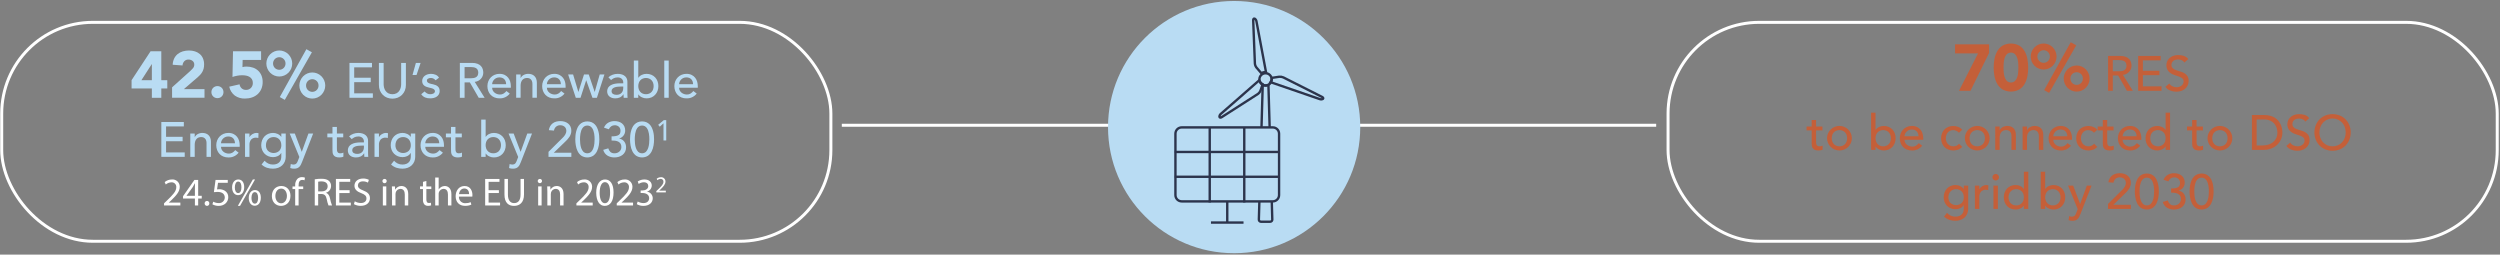 <svg xmlns="http://www.w3.org/2000/svg" xmlns:xlink="http://www.w3.org/1999/xlink" width="1463px" height="149px" viewBox="0 0 1463 149"><rect x="0" y="0" width="1463" height="149" fill="#808080" stroke="none"/><title>Untitled</title><g id="Page-1" stroke="none" stroke-width="1" fill="none" fill-rule="evenodd"><g id="Key-enablers" transform="translate(1, 0)"><g id="Composant_119_4" transform="translate(76, 0)"><g id="Layer_3" transform="translate(415, 72)" stroke="#FFFFFF" stroke-width="1.75"><line x1="0.626" y1="1.303" x2="477.198" y2="1.303" id="Ligne_7154"></line></g><g id="Groupe_2256" transform="translate(0, 28)" fill-rule="nonzero"><g id="Groupe_2230" fill="#B9DCF3"><path d="M11.867,23.76 L-0.003,23.76 L-0.003,18.92 L11.097,2.02 L17.397,2.02 L17.397,18.92 L20.897,18.92 L20.897,23.76 L17.397,23.76 L17.397,29.215 L11.867,29.215 L11.867,23.76 L11.867,23.76 Z M11.867,9.547 L11.791,9.547 L5.76,18.92 L11.867,18.92 L11.867,9.547 L11.867,9.547 Z" id="Trac&#xE9;_6928"></path><path d="M23.703,23.102 L34.267,13.613 C34.837,13.095 35.376,12.543 35.881,11.961 C36.409,11.37 36.697,10.603 36.687,9.81 C36.724,8.968 36.351,8.159 35.687,7.639 C35.02,7.114 34.192,6.836 33.344,6.852 C32.399,6.799 31.479,7.165 30.828,7.852 C30.22,8.533 29.861,9.4 29.81,10.311 L24.048,9.889 C24.091,8.619 24.391,7.371 24.931,6.22 C25.414,5.219 26.109,4.334 26.967,3.627 C27.847,2.917 28.859,2.388 29.944,2.071 C31.147,1.716 32.396,1.541 33.651,1.552 C34.823,1.544 35.99,1.719 37.108,2.071 C38.135,2.392 39.087,2.914 39.908,3.608 C40.716,4.307 41.353,5.181 41.771,6.163 C42.24,7.295 42.468,8.512 42.443,9.736 C42.452,10.532 42.361,11.326 42.174,12.099 C42.008,12.769 41.757,13.415 41.425,14.02 C41.108,14.592 40.727,15.127 40.291,15.614 C39.843,16.113 39.369,16.587 38.87,17.035 L30.61,24.142 L42.673,24.142 L42.673,29.213 L23.703,29.213 L23.703,23.102 L23.703,23.102 Z" id="Trac&#xE9;_6929"></path><path d="M46.713,25.912 C46.71,25.437 46.802,24.967 46.982,24.529 C47.328,23.671 48.008,22.992 48.865,22.647 C49.752,22.288 50.744,22.288 51.631,22.647 C52.488,22.992 53.168,23.671 53.514,24.529 C53.872,25.416 53.872,26.407 53.514,27.295 C53.168,28.152 52.489,28.832 51.631,29.178 C50.744,29.536 49.752,29.536 48.865,29.178 C48.007,28.832 47.328,28.152 46.982,27.295 C46.802,26.856 46.71,26.386 46.713,25.912 L46.713,25.912 Z" id="Trac&#xE9;_6930"></path><path d="M75.793,7.088 L64.998,7.088 L64.883,11.275 C65.668,11.043 66.485,10.94 67.303,10.968 C68.596,10.954 69.881,11.162 71.103,11.583 C72.209,11.965 73.223,12.573 74.081,13.369 C74.924,14.167 75.586,15.136 76.021,16.212 C76.496,17.403 76.731,18.676 76.712,19.958 C76.737,21.368 76.469,22.768 75.925,24.069 C75.43,25.231 74.69,26.273 73.755,27.123 C72.801,27.973 71.684,28.62 70.471,29.023 C69.14,29.468 67.744,29.689 66.341,29.676 C64.234,29.751 62.16,29.144 60.425,27.947 C58.746,26.653 57.587,24.799 57.16,22.722 L63.191,21.339 C63.31,22.247 63.746,23.084 64.421,23.702 C65.108,24.312 66.003,24.634 66.921,24.602 C68.021,24.654 69.09,24.235 69.861,23.449 C70.599,22.66 70.992,21.61 70.955,20.53 C70.987,19.755 70.793,18.988 70.398,18.321 C70.031,17.749 69.53,17.274 68.938,16.938 C68.313,16.584 67.63,16.343 66.921,16.227 C66.186,16.1 65.44,16.036 64.694,16.035 C63.733,16.037 62.775,16.127 61.831,16.304 C60.886,16.48 59.955,16.724 59.046,17.034 L59.354,2.014 L75.795,2.014 L75.793,7.088 L75.793,7.088 Z" id="Trac&#xE9;_6931"></path><path d="M78.866,9.161 C78.86,8.145 79.065,7.137 79.466,6.203 C79.848,5.303 80.396,4.482 81.08,3.783 C84.006,0.824 88.778,0.796 91.737,3.723 C91.758,3.743 91.778,3.763 91.798,3.783 C92.482,4.483 93.029,5.303 93.412,6.203 C94.206,8.095 94.206,10.227 93.412,12.119 C93.029,13.019 92.482,13.84 91.798,14.539 C88.872,17.499 84.1,17.526 81.141,14.6 C81.12,14.58 81.1,14.56 81.08,14.539 C80.396,13.84 79.848,13.02 79.466,12.119 C79.065,11.185 78.86,10.178 78.866,9.161 Z M90.083,9.161 C90.101,8.183 89.72,7.24 89.026,6.549 C87.597,5.117 85.278,5.115 83.846,6.544 C83.844,6.545 83.842,6.547 83.84,6.549 C82.432,8.006 82.432,10.317 83.84,11.773 C85.269,13.205 87.588,13.208 89.02,11.779 C89.022,11.777 89.024,11.775 89.026,11.773 C89.72,11.083 90.102,10.14 90.083,9.161 Z M102.299,0.786 L105.526,2.592 L89.66,30.444 L86.741,28.792 L102.299,0.786 Z M98.188,22.03 C98.183,21.014 98.387,20.007 98.788,19.072 C99.171,18.172 99.718,17.351 100.402,16.652 C103.327,13.693 108.098,13.665 111.058,16.59 C111.079,16.611 111.099,16.631 111.12,16.652 C111.804,17.352 112.351,18.172 112.734,19.072 C113.135,20.007 113.339,21.014 113.334,22.03 C113.338,23.053 113.134,24.066 112.734,25.007 C112.355,25.915 111.807,26.743 111.12,27.447 C108.194,30.407 103.422,30.434 100.463,27.508 C100.442,27.488 100.422,27.468 100.402,27.447 C99.715,26.743 99.167,25.915 98.788,25.007 C98.388,24.066 98.185,23.053 98.189,22.03 L98.188,22.03 L98.188,22.03 Z M109.406,22.03 C109.424,21.052 109.043,20.109 108.349,19.418 C106.92,17.986 104.601,17.984 103.169,19.413 C103.167,19.414 103.165,19.416 103.163,19.418 C102.47,20.109 102.088,21.052 102.107,22.03 C102.083,23.021 102.464,23.979 103.163,24.681 C104.592,26.113 106.911,26.116 108.343,24.687 C108.345,24.685 108.347,24.683 108.349,24.681 C109.048,23.979 109.431,23.021 109.407,22.03 L109.406,22.03 Z" id="Trac&#xE9;_6932"></path></g><g id="Groupe_2231" transform="translate(127, 7)" fill="#B9DCF3"><polygon id="Trac&#xE9;_6933" points="0.508 1.817 13.675 1.817 13.675 4.41 3.275 4.41 3.275 10.489 12.955 10.489 12.955 13.082 3.275 13.082 3.275 19.622 14.194 19.622 14.194 22.215 0.508 22.215 0.508 1.817"></polygon><path d="M20.505,1.817 L20.505,14.317 C20.509,14.983 20.596,15.647 20.764,16.291 C20.935,16.968 21.227,17.607 21.628,18.178 C22.042,18.764 22.584,19.247 23.213,19.59 C24.744,20.32 26.522,20.32 28.053,19.59 C28.682,19.247 29.224,18.764 29.637,18.178 C30.038,17.607 30.331,16.968 30.501,16.291 C30.669,15.647 30.756,14.983 30.76,14.317 L30.76,1.817 L33.526,1.817 L33.526,14.753 C33.542,15.863 33.336,16.965 32.921,17.994 C32.536,18.937 31.968,19.794 31.25,20.515 C30.535,21.228 29.682,21.787 28.743,22.157 C26.74,22.925 24.523,22.925 22.52,22.157 C21.581,21.787 20.728,21.228 20.013,20.515 C19.295,19.794 18.727,18.937 18.342,17.994 C17.927,16.965 17.722,15.863 17.737,14.753 L17.737,1.817 L20.505,1.817 L20.505,1.817 Z" id="Trac&#xE9;_6934"></path><polygon id="Trac&#xE9;_6935" points="39.752 8.905 37.39 8.905 39.378 1.818 42.144 1.818 39.752 8.905"></polygon><path d="M50.902,11.987 C50.587,11.597 50.201,11.269 49.764,11.022 C49.256,10.749 48.685,10.615 48.108,10.633 C47.55,10.619 46.998,10.753 46.508,11.022 C46.082,11.239 45.819,11.682 45.831,12.16 C45.817,12.527 45.958,12.882 46.22,13.139 C46.488,13.395 46.8,13.6 47.142,13.744 C47.507,13.902 47.889,14.018 48.28,14.09 C48.68,14.168 49.026,14.234 49.317,14.29 C49.851,14.418 50.375,14.581 50.887,14.78 C51.349,14.956 51.778,15.209 52.155,15.529 C52.512,15.839 52.797,16.222 52.991,16.653 C53.205,17.163 53.307,17.713 53.291,18.266 C53.311,18.957 53.142,19.639 52.801,20.24 C52.485,20.777 52.051,21.235 51.533,21.58 C50.993,21.935 50.392,22.189 49.761,22.329 C49.105,22.482 48.434,22.559 47.761,22.559 C46.743,22.58 45.73,22.404 44.778,22.04 C43.851,21.635 43.057,20.977 42.488,20.14 L44.447,18.526 C44.874,18.953 45.347,19.33 45.858,19.65 C46.432,19.991 47.091,20.161 47.758,20.14 C48.092,20.14 48.425,20.106 48.752,20.04 C49.064,19.981 49.366,19.874 49.645,19.723 C49.894,19.589 50.11,19.402 50.279,19.175 C50.442,18.955 50.528,18.687 50.524,18.412 C50.536,18.06 50.407,17.717 50.164,17.461 C49.919,17.208 49.625,17.007 49.3,16.87 C48.956,16.724 48.599,16.608 48.234,16.524 C47.859,16.438 47.527,16.366 47.24,16.308 C46.683,16.175 46.154,16.021 45.655,15.847 C45.18,15.687 44.733,15.454 44.33,15.156 C43.944,14.866 43.628,14.491 43.408,14.061 C43.162,13.55 43.043,12.986 43.062,12.419 C43.047,11.771 43.201,11.131 43.509,10.561 C43.799,10.041 44.203,9.593 44.69,9.25 C45.198,8.896 45.764,8.633 46.362,8.472 C46.976,8.301 47.611,8.214 48.249,8.213 C49.158,8.211 50.059,8.387 50.9,8.732 C51.741,9.075 52.449,9.682 52.916,10.461 L50.902,11.987 L50.902,11.987 Z" id="Trac&#xE9;_6936"></path><path d="M65.105,1.817 L72.28,1.817 C73.38,1.781 74.477,1.963 75.507,2.35 C76.266,2.648 76.949,3.11 77.507,3.704 C77.986,4.232 78.335,4.863 78.529,5.548 C78.715,6.19 78.813,6.854 78.818,7.522 C78.819,8.167 78.702,8.807 78.472,9.409 C78.243,10.012 77.905,10.569 77.477,11.051 C77.027,11.555 76.491,11.975 75.893,12.29 C75.245,12.634 74.535,12.844 73.804,12.909 L79.596,22.215 L76.138,22.215 L70.952,13.226 L67.87,13.226 L67.87,22.215 L65.103,22.215 L65.105,1.817 L65.105,1.817 Z M67.872,10.806 L71.502,10.806 C72.038,10.806 72.573,10.763 73.102,10.676 C73.596,10.601 74.074,10.441 74.513,10.201 C74.929,9.968 75.273,9.624 75.507,9.207 C76.006,8.139 76.006,6.905 75.507,5.836 C75.273,5.42 74.929,5.076 74.513,4.842 C74.074,4.603 73.596,4.442 73.102,4.367 C72.573,4.281 72.038,4.237 71.502,4.237 L67.872,4.237 L67.872,10.806 L67.872,10.806 Z" id="Trac&#xE9;_6937"></path><path d="M84.005,16.338 C83.998,16.905 84.132,17.464 84.394,17.966 C84.647,18.448 84.995,18.875 85.417,19.219 C85.855,19.574 86.352,19.847 86.886,20.026 C87.442,20.218 88.027,20.316 88.615,20.314 C89.354,20.332 90.083,20.137 90.715,19.752 C91.34,19.351 91.895,18.85 92.357,18.268 L94.316,19.768 C92.877,21.632 90.618,22.675 88.266,22.563 C87.265,22.577 86.27,22.391 85.342,22.015 C84.503,21.675 83.746,21.159 83.123,20.502 C82.508,19.845 82.032,19.071 81.723,18.226 C81.39,17.317 81.224,16.356 81.233,15.388 C81.224,14.417 81.405,13.452 81.766,12.55 C82.104,11.704 82.603,10.931 83.235,10.274 C83.869,9.624 84.629,9.109 85.468,8.761 C86.363,8.39 87.323,8.204 88.291,8.213 C89.349,8.181 90.4,8.398 91.359,8.847 C92.159,9.241 92.863,9.807 93.42,10.503 C93.958,11.186 94.355,11.97 94.587,12.808 C94.826,13.657 94.947,14.534 94.947,15.415 L94.947,16.337 L84.005,16.338 L84.005,16.338 Z M92.188,14.263 C92.175,13.725 92.083,13.191 91.915,12.679 C91.76,12.215 91.51,11.788 91.18,11.426 C90.838,11.061 90.42,10.775 89.955,10.59 C89.409,10.379 88.826,10.277 88.241,10.29 C87.641,10.283 87.046,10.406 86.498,10.65 C85.995,10.872 85.54,11.19 85.158,11.586 C84.8,11.959 84.513,12.394 84.308,12.868 C84.114,13.31 84.011,13.786 84.008,14.268 L92.188,14.263 L92.188,14.263 Z" id="Trac&#xE9;_6938"></path><path d="M98.066,8.559 L100.659,8.559 L100.659,10.659 L100.716,10.659 C101.073,9.898 101.67,9.275 102.416,8.887 C103.275,8.423 104.24,8.189 105.216,8.21 C105.857,8.207 106.494,8.309 107.103,8.51 C107.693,8.703 108.233,9.023 108.687,9.446 C109.161,9.904 109.53,10.459 109.767,11.074 C110.05,11.824 110.186,12.621 110.167,13.422 L110.167,22.21 L107.574,22.21 L107.574,14.143 C107.587,13.589 107.5,13.038 107.315,12.515 C107.168,12.104 106.932,11.73 106.624,11.42 C106.343,11.146 106.003,10.939 105.63,10.815 C105.254,10.69 104.86,10.626 104.463,10.627 C103.951,10.622 103.443,10.71 102.963,10.886 C102.5,11.06 102.086,11.342 101.753,11.707 C101.385,12.12 101.11,12.606 100.946,13.133 C100.742,13.796 100.644,14.486 100.658,15.179 L100.658,22.209 L98.065,22.209 L98.065,8.559 L98.066,8.559 L98.066,8.559 Z" id="Trac&#xE9;_6939"></path><path d="M116.044,16.338 C116.037,16.905 116.171,17.464 116.433,17.966 C116.686,18.448 117.034,18.875 117.456,19.219 C117.894,19.574 118.391,19.847 118.925,20.026 C119.481,20.218 120.066,20.316 120.654,20.314 C121.393,20.332 122.122,20.137 122.754,19.752 C123.379,19.351 123.934,18.85 124.396,18.268 L126.355,19.768 C124.916,21.632 122.657,22.675 120.305,22.563 C119.304,22.577 118.309,22.391 117.381,22.015 C116.542,21.675 115.785,21.159 115.162,20.502 C114.547,19.845 114.071,19.071 113.762,18.226 C113.429,17.317 113.263,16.356 113.272,15.388 C113.263,14.417 113.444,13.452 113.805,12.55 C114.143,11.704 114.642,10.931 115.274,10.274 C115.908,9.624 116.668,9.109 117.507,8.761 C118.402,8.39 119.362,8.204 120.33,8.213 C121.388,8.181 122.439,8.398 123.398,8.847 C124.198,9.241 124.902,9.807 125.459,10.503 C125.997,11.186 126.394,11.97 126.626,12.808 C126.865,13.657 126.986,14.534 126.986,15.415 L126.986,16.337 L116.044,16.338 L116.044,16.338 Z M124.227,14.263 C124.214,13.725 124.122,13.191 123.954,12.679 C123.799,12.215 123.549,11.788 123.219,11.426 C122.877,11.061 122.459,10.775 121.994,10.59 C121.448,10.379 120.865,10.277 120.28,10.29 C119.68,10.283 119.085,10.406 118.537,10.65 C118.034,10.872 117.579,11.19 117.197,11.586 C116.839,11.959 116.552,12.394 116.347,12.868 C116.153,13.31 116.05,13.786 116.047,14.268 L124.227,14.263 L124.227,14.263 Z" id="Trac&#xE9;_6940"></path><polygon id="Trac&#xE9;_6941" points="128.462 8.559 131.371 8.559 134.438 18.759 134.497 18.759 137.768 8.559 140.534 8.559 143.991 18.759 144.049 18.759 146.958 8.559 149.724 8.559 145.316 22.216 142.693 22.216 139.076 12.016 139.018 12.016 135.718 22.216 132.952 22.216 128.462 8.559"></polygon><path d="M152.027,10.229 C152.759,9.556 153.622,9.041 154.563,8.716 C155.488,8.388 156.462,8.219 157.444,8.216 C158.318,8.198 159.19,8.325 160.023,8.591 C160.676,8.803 161.279,9.146 161.795,9.599 C162.241,10.001 162.59,10.498 162.817,11.054 C163.037,11.599 163.149,12.181 163.148,12.768 L163.148,19.741 C163.148,20.221 163.158,20.663 163.177,21.066 C163.196,21.47 163.225,21.854 163.263,22.219 L160.958,22.219 C160.9,21.528 160.871,20.837 160.872,20.145 L160.814,20.145 C160.324,20.951 159.615,21.601 158.769,22.018 C157.907,22.398 156.973,22.585 156.032,22.566 C155.417,22.569 154.806,22.482 154.217,22.307 C153.667,22.148 153.153,21.884 152.704,21.529 C152.272,21.183 151.922,20.745 151.681,20.247 C151.114,18.958 151.195,17.477 151.897,16.257 C152.307,15.647 152.862,15.147 153.511,14.802 C154.259,14.405 155.067,14.132 155.903,13.995 C156.868,13.827 157.847,13.746 158.827,13.75 L160.727,13.75 L160.727,13.174 C160.725,12.819 160.658,12.467 160.527,12.137 C160.39,11.788 160.184,11.47 159.922,11.201 C159.636,10.912 159.292,10.686 158.913,10.538 C158.453,10.365 157.964,10.282 157.473,10.293 C157.032,10.287 156.591,10.335 156.162,10.437 C155.811,10.525 155.469,10.646 155.14,10.797 C154.844,10.933 154.564,11.101 154.304,11.297 C154.054,11.489 153.814,11.672 153.583,11.844 L152.027,10.229 L152.027,10.229 Z M159.345,15.646 C158.715,15.647 158.085,15.68 157.458,15.746 C156.859,15.804 156.269,15.934 155.701,16.135 C155.212,16.302 154.767,16.578 154.401,16.942 C154.062,17.298 153.882,17.776 153.901,18.267 C153.843,18.935 154.145,19.583 154.694,19.967 C155.344,20.345 156.09,20.525 156.84,20.486 C157.464,20.504 158.085,20.381 158.655,20.126 C159.124,19.91 159.538,19.59 159.865,19.19 C160.17,18.812 160.395,18.376 160.528,17.908 C160.66,17.453 160.727,16.982 160.728,16.508 L160.728,15.644 L159.345,15.646 L159.345,15.646 Z" id="Trac&#xE9;_6942"></path><path d="M166.926,0.434 L169.519,0.434 L169.519,10.518 L169.576,10.518 C170.068,9.782 170.758,9.197 171.565,8.832 C172.428,8.42 173.374,8.208 174.331,8.213 C175.314,8.2 176.289,8.386 177.197,8.761 C178.025,9.108 178.771,9.623 179.387,10.274 C180.001,10.932 180.477,11.706 180.787,12.55 C181.119,13.459 181.285,14.421 181.276,15.389 C181.286,16.351 181.12,17.308 180.787,18.212 C180.473,19.054 179.997,19.827 179.387,20.488 C178.774,21.146 178.027,21.667 177.197,22.015 C176.289,22.39 175.314,22.576 174.331,22.563 C173.4,22.56 172.48,22.354 171.637,21.958 C170.807,21.591 170.094,21.003 169.576,20.257 L169.519,20.257 L169.519,22.217 L166.926,22.217 L166.926,0.434 L166.926,0.434 Z M174.013,20.141 C174.655,20.151 175.293,20.029 175.886,19.782 C176.42,19.557 176.9,19.223 177.297,18.801 C177.694,18.368 177.998,17.857 178.19,17.301 C178.613,16.059 178.613,14.712 178.19,13.469 C177.997,12.914 177.693,12.404 177.297,11.969 C176.9,11.548 176.419,11.215 175.886,10.99 C174.684,10.51 173.342,10.51 172.14,10.99 C171.606,11.214 171.126,11.548 170.729,11.969 C170.332,12.404 170.028,12.914 169.835,13.469 C169.413,14.712 169.413,16.059 169.835,17.301 C170.028,17.857 170.332,18.368 170.729,18.801 C171.125,19.224 171.606,19.557 172.14,19.782 C172.733,20.028 173.371,20.15 174.013,20.139 L174.013,20.141 L174.013,20.141 Z" id="Trac&#xE9;_6943"></path><polygon id="Trac&#xE9;_6944" points="184.731 0.434 187.324 0.434 187.324 22.215 184.731 22.215"></polygon><path d="M193.403,16.338 C193.396,16.905 193.53,17.464 193.792,17.966 C194.045,18.448 194.393,18.875 194.815,19.219 C195.253,19.574 195.75,19.847 196.284,20.026 C196.84,20.218 197.425,20.316 198.013,20.314 C198.752,20.332 199.481,20.137 200.113,19.752 C200.738,19.351 201.293,18.85 201.755,18.268 L203.714,19.768 C202.275,21.632 200.016,22.675 197.664,22.563 C196.663,22.577 195.668,22.391 194.74,22.015 C193.901,21.675 193.144,21.159 192.521,20.502 C191.906,19.845 191.43,19.071 191.121,18.226 C190.788,17.317 190.622,16.356 190.631,15.388 C190.622,14.417 190.803,13.452 191.164,12.55 C191.502,11.704 192.001,10.931 192.633,10.274 C193.267,9.624 194.027,9.109 194.866,8.761 C195.76,8.39 196.721,8.204 197.689,8.213 C198.747,8.181 199.798,8.398 200.757,8.847 C201.557,9.241 202.261,9.807 202.818,10.503 C203.356,11.186 203.753,11.97 203.985,12.808 C204.224,13.657 204.345,14.534 204.345,15.415 L204.345,16.337 L193.403,16.338 L193.403,16.338 Z M201.586,14.263 C201.573,13.725 201.481,13.191 201.313,12.679 C201.158,12.215 200.908,11.788 200.578,11.426 C200.236,11.061 199.818,10.775 199.353,10.59 C198.807,10.379 198.224,10.277 197.639,10.29 C197.039,10.283 196.444,10.406 195.896,10.65 C195.393,10.872 194.938,11.19 194.556,11.586 C194.198,11.959 193.91,12.394 193.705,12.868 C193.511,13.31 193.408,13.786 193.405,14.268 L201.586,14.263 L201.586,14.263 Z" id="Trac&#xE9;_6945"></path></g><g id="Groupe_2232" transform="translate(17, 42)" fill="#B9DCF3"><polygon id="Trac&#xE9;_6946" points="0.412 1.39 13.579 1.39 13.579 3.983 3.179 3.983 3.179 10.062 12.859 10.062 12.859 12.655 3.179 12.655 3.179 19.195 14.098 19.195 14.098 21.788 0.412 21.788 0.412 1.39"></polygon><path d="M17.354,8.132 L19.947,8.132 L19.947,10.24 L20.004,10.24 C20.361,9.479 20.958,8.856 21.704,8.468 C22.563,8.004 23.528,7.771 24.504,7.791 C25.145,7.789 25.782,7.89 26.391,8.091 C26.981,8.285 27.522,8.604 27.975,9.028 C28.45,9.486 28.818,10.041 29.055,10.656 C29.338,11.406 29.474,12.203 29.455,13.004 L29.455,21.792 L26.862,21.792 L26.862,13.725 C26.875,13.172 26.788,12.62 26.603,12.097 C26.456,11.686 26.22,11.312 25.912,11.002 C25.631,10.728 25.291,10.521 24.918,10.397 C24.542,10.272 24.148,10.209 23.751,10.209 C23.239,10.204 22.731,10.292 22.251,10.468 C21.788,10.642 21.374,10.924 21.041,11.289 C20.673,11.702 20.398,12.188 20.234,12.715 C20.03,13.378 19.932,14.068 19.946,14.761 L19.946,21.791 L17.353,21.791 L17.354,8.132 L17.354,8.132 Z" id="Trac&#xE9;_6947"></path><path d="M35.331,15.912 C35.324,16.479 35.458,17.038 35.72,17.54 C35.973,18.023 36.321,18.449 36.743,18.793 C37.181,19.148 37.678,19.421 38.212,19.6 C38.768,19.793 39.353,19.89 39.941,19.888 C40.68,19.906 41.409,19.711 42.041,19.326 C42.666,18.925 43.221,18.424 43.683,17.842 L45.642,19.342 C44.203,21.206 41.944,22.25 39.592,22.137 C38.591,22.151 37.596,21.965 36.668,21.589 C35.829,21.249 35.072,20.733 34.449,20.076 C33.834,19.419 33.358,18.645 33.049,17.8 C32.716,16.892 32.55,15.93 32.559,14.962 C32.55,13.991 32.731,13.027 33.092,12.124 C33.43,11.278 33.929,10.505 34.561,9.848 C35.195,9.198 35.955,8.683 36.794,8.335 C37.689,7.964 38.649,7.778 39.617,7.787 C40.675,7.755 41.726,7.972 42.685,8.421 C43.485,8.815 44.189,9.381 44.746,10.077 C45.284,10.761 45.681,11.544 45.913,12.382 C46.152,13.231 46.273,14.108 46.273,14.989 L46.273,15.911 L35.331,15.911 L35.331,15.912 L35.331,15.912 Z M43.514,13.837 C43.501,13.299 43.409,12.765 43.241,12.253 C43.086,11.789 42.836,11.362 42.506,11 C42.164,10.635 41.746,10.349 41.281,10.164 C40.735,9.954 40.152,9.852 39.567,9.864 C38.967,9.857 38.372,9.98 37.824,10.224 C37.321,10.447 36.866,10.765 36.484,11.16 C36.126,11.534 35.839,11.968 35.634,12.442 C35.44,12.884 35.337,13.36 35.334,13.842 L43.514,13.837 L43.514,13.837 Z" id="Trac&#xE9;_6948"></path><path d="M49.393,8.132 L51.986,8.132 L51.986,10.24 L52.043,10.24 C52.217,9.873 52.451,9.537 52.735,9.246 C53.021,8.95 53.346,8.693 53.7,8.482 C54.067,8.268 54.459,8.1 54.867,7.982 C55.278,7.86 55.706,7.797 56.135,7.795 C56.526,7.791 56.915,7.849 57.287,7.968 L57.172,10.763 C56.96,10.706 56.749,10.658 56.538,10.619 C56.329,10.581 56.117,10.562 55.904,10.561 C54.827,10.489 53.77,10.877 52.995,11.627 C52.247,12.562 51.886,13.748 51.986,14.94 L51.986,21.797 L49.393,21.797 L49.393,8.132 L49.393,8.132 Z" id="Trac&#xE9;_6949"></path><path d="M73.215,21.674 C73.227,22.646 73.046,23.611 72.682,24.512 C72.338,25.35 71.823,26.105 71.169,26.731 C70.489,27.372 69.684,27.867 68.806,28.186 C67.828,28.542 66.793,28.718 65.752,28.705 C64.535,28.719 63.323,28.535 62.165,28.158 C61.009,27.751 59.952,27.104 59.065,26.258 L60.823,24.068 C61.439,24.756 62.183,25.319 63.012,25.724 C63.852,26.11 64.767,26.302 65.691,26.286 C66.508,26.313 67.323,26.171 68.083,25.869 C68.663,25.63 69.181,25.26 69.596,24.79 C69.969,24.35 70.24,23.833 70.389,23.277 C70.541,22.718 70.618,22.141 70.619,21.563 L70.619,19.54 L70.533,19.54 C70.059,20.343 69.35,20.982 68.502,21.369 C67.658,21.761 66.739,21.963 65.809,21.96 C64.856,21.97 63.91,21.788 63.028,21.427 C62.203,21.091 61.455,20.591 60.828,19.958 C60.205,19.322 59.715,18.568 59.387,17.739 C59.035,16.855 58.859,15.911 58.868,14.959 C58.861,14.001 59.027,13.049 59.358,12.149 C59.669,11.301 60.145,10.523 60.758,9.859 C61.371,9.201 62.118,8.68 62.948,8.332 C63.856,7.957 64.832,7.77 65.815,7.784 C66.746,7.787 67.665,7.993 68.508,8.389 C69.338,8.756 70.051,9.344 70.569,10.089 L70.626,10.089 L70.626,8.13 L73.215,8.13 L73.215,21.674 L73.215,21.674 Z M66.127,10.207 C65.485,10.198 64.848,10.32 64.255,10.567 C63.721,10.791 63.24,11.125 62.843,11.546 C62.446,11.98 62.142,12.491 61.95,13.046 C61.734,13.662 61.626,14.31 61.633,14.962 C61.575,16.189 62.011,17.388 62.843,18.29 C64.714,19.962 67.541,19.962 69.412,18.29 C70.245,17.388 70.68,16.189 70.622,14.962 C70.629,14.31 70.522,13.662 70.306,13.046 C70.113,12.491 69.809,11.981 69.412,11.546 C69.015,11.125 68.535,10.792 68.001,10.567 C67.409,10.32 66.772,10.198 66.131,10.206 L66.127,10.207 L66.127,10.207 Z" id="Trac&#xE9;_6950"></path><path d="M75.523,8.132 L78.523,8.132 L82.567,18.792 L82.625,18.792 L86.503,8.132 L89.269,8.132 L82.787,24.732 C82.576,25.287 82.337,25.83 82.07,26.36 C81.841,26.822 81.541,27.245 81.181,27.613 C80.826,27.966 80.401,28.241 79.933,28.42 C79.358,28.627 78.75,28.724 78.14,28.708 C77.752,28.707 77.364,28.683 76.978,28.636 C76.588,28.589 76.207,28.488 75.845,28.336 L76.16,25.973 C76.65,26.179 77.175,26.287 77.706,26.29 C78.051,26.299 78.396,26.245 78.722,26.132 C78.991,26.031 79.236,25.874 79.439,25.671 C79.642,25.464 79.811,25.226 79.939,24.965 C80.072,24.698 80.206,24.391 80.339,24.043 L81.178,21.882 L75.523,8.132 L75.523,8.132 Z" id="Trac&#xE9;_6951"></path><path d="M106.871,10.379 L103.154,10.379 L103.154,16.574 C103.154,16.959 103.163,17.338 103.183,17.712 C103.196,18.058 103.269,18.4 103.399,18.721 C103.518,19.012 103.718,19.262 103.976,19.441 C104.319,19.645 104.715,19.741 105.113,19.715 C105.432,19.714 105.75,19.685 106.064,19.629 C106.378,19.576 106.681,19.469 106.958,19.312 L106.958,21.674 C106.584,21.867 106.177,21.99 105.758,22.034 C105.381,22.092 105.002,22.125 104.621,22.134 C103.826,22.174 103.032,22.031 102.301,21.716 C101.801,21.481 101.381,21.106 101.091,20.636 C100.828,20.182 100.67,19.675 100.63,19.152 C100.581,18.605 100.557,18.052 100.557,17.495 L100.557,10.379 L97.557,10.379 L97.557,8.132 L100.557,8.132 L100.557,4.3 L103.151,4.3 L103.151,8.132 L106.868,8.132 L106.871,10.379 L106.871,10.379 Z" id="Trac&#xE9;_6952"></path><path d="M110.271,9.803 C111.003,9.13 111.867,8.615 112.807,8.29 C113.732,7.962 114.706,7.793 115.688,7.79 C116.563,7.772 117.434,7.899 118.267,8.165 C118.92,8.377 119.523,8.72 120.039,9.173 C120.485,9.575 120.835,10.073 121.062,10.628 C121.282,11.173 121.394,11.755 121.393,12.342 L121.393,19.315 C121.393,19.795 121.403,20.237 121.422,20.64 C121.441,21.044 121.47,21.428 121.508,21.793 L119.203,21.793 C119.145,21.102 119.116,20.411 119.117,19.719 L119.059,19.719 C118.569,20.526 117.86,21.175 117.014,21.592 C116.153,21.973 115.218,22.16 114.277,22.14 C113.663,22.143 113.051,22.056 112.462,21.881 C111.912,21.722 111.398,21.458 110.949,21.103 C110.517,20.758 110.167,20.32 109.926,19.821 C109.36,18.533 109.44,17.051 110.142,15.831 C110.552,15.221 111.107,14.721 111.756,14.376 C112.504,13.979 113.312,13.707 114.148,13.569 C115.114,13.402 116.092,13.32 117.072,13.324 L118.972,13.324 L118.972,12.74 C118.97,12.385 118.903,12.034 118.772,11.703 C118.635,11.354 118.429,11.035 118.167,10.766 C117.881,10.477 117.537,10.251 117.158,10.103 C116.698,9.93 116.209,9.847 115.718,9.858 C115.277,9.852 114.836,9.9 114.407,10.002 C114.056,10.09 113.714,10.211 113.385,10.362 C113.089,10.498 112.809,10.666 112.549,10.862 C112.299,11.054 112.059,11.237 111.828,11.409 L110.271,9.803 L110.271,9.803 Z M117.589,15.22 C116.959,15.221 116.329,15.254 115.702,15.32 C115.103,15.378 114.513,15.509 113.945,15.709 C113.456,15.876 113.011,16.152 112.645,16.516 C112.307,16.873 112.126,17.35 112.145,17.841 C112.087,18.509 112.389,19.157 112.938,19.541 C113.588,19.919 114.334,20.099 115.084,20.061 C115.708,20.078 116.329,19.955 116.899,19.701 C117.368,19.484 117.782,19.164 118.109,18.765 C118.414,18.386 118.639,17.95 118.772,17.482 C118.904,17.027 118.971,16.556 118.972,16.083 L118.972,15.218 L117.589,15.22 L117.589,15.22 Z" id="Trac&#xE9;_6953"></path><path d="M125.166,8.132 L127.759,8.132 L127.759,10.24 L127.816,10.24 C127.989,9.871 128.222,9.533 128.506,9.24 C128.792,8.944 129.117,8.687 129.471,8.476 C129.838,8.262 130.23,8.094 130.638,7.976 C131.05,7.854 131.477,7.791 131.906,7.789 C132.297,7.785 132.686,7.843 133.058,7.962 L132.943,10.757 C132.731,10.7 132.52,10.652 132.309,10.613 C132.1,10.575 131.888,10.556 131.675,10.555 C130.598,10.483 129.541,10.871 128.766,11.621 C128.018,12.556 127.657,13.742 127.757,14.934 L127.757,21.791 L125.166,21.791 L125.166,8.132 L125.166,8.132 Z" id="Trac&#xE9;_6954"></path><path d="M148.994,21.674 C149.006,22.646 148.825,23.611 148.461,24.512 C148.117,25.35 147.602,26.105 146.948,26.731 C146.268,27.372 145.464,27.867 144.585,28.186 C143.607,28.542 142.572,28.718 141.531,28.705 C140.314,28.719 139.102,28.535 137.944,28.158 C136.788,27.751 135.731,27.104 134.844,26.258 L136.602,24.068 C137.218,24.756 137.962,25.319 138.791,25.724 C139.631,26.11 140.546,26.302 141.47,26.286 C142.287,26.313 143.102,26.171 143.862,25.869 C144.442,25.63 144.96,25.26 145.375,24.79 C145.748,24.35 146.019,23.833 146.168,23.277 C146.32,22.718 146.397,22.141 146.398,21.563 L146.398,19.54 L146.312,19.54 C145.838,20.343 145.129,20.982 144.281,21.369 C143.437,21.761 142.518,21.963 141.588,21.96 C140.635,21.97 139.689,21.788 138.807,21.427 C137.982,21.091 137.234,20.591 136.607,19.958 C135.984,19.322 135.494,18.568 135.166,17.739 C134.814,16.855 134.638,15.911 134.647,14.959 C134.64,14.001 134.806,13.049 135.137,12.149 C135.448,11.301 135.924,10.523 136.537,9.859 C137.15,9.201 137.897,8.68 138.727,8.332 C139.635,7.957 140.611,7.77 141.594,7.784 C142.525,7.787 143.444,7.993 144.287,8.389 C145.117,8.756 145.83,9.344 146.348,10.089 L146.405,10.089 L146.405,8.13 L148.999,8.13 L148.994,21.674 L148.994,21.674 Z M141.906,10.207 C141.264,10.198 140.627,10.32 140.034,10.567 C139.5,10.791 139.019,11.125 138.622,11.546 C138.225,11.98 137.921,12.491 137.729,13.046 C137.513,13.662 137.405,14.31 137.412,14.962 C137.354,16.189 137.79,17.388 138.622,18.29 C140.493,19.962 143.32,19.962 145.191,18.29 C146.024,17.388 146.46,16.189 146.401,14.962 C146.408,14.31 146.301,13.662 146.085,13.046 C145.892,12.491 145.588,11.981 145.191,11.546 C144.794,11.125 144.314,10.792 143.78,10.567 C143.187,10.32 142.549,10.197 141.906,10.206 L141.906,10.207 L141.906,10.207 Z" id="Trac&#xE9;_6955"></path><path d="M154.871,15.912 C154.864,16.479 154.998,17.038 155.26,17.54 C155.513,18.023 155.861,18.449 156.283,18.793 C156.721,19.148 157.218,19.421 157.752,19.6 C158.308,19.793 158.893,19.89 159.481,19.888 C160.22,19.906 160.949,19.711 161.581,19.326 C162.206,18.925 162.761,18.424 163.223,17.842 L165.182,19.342 C163.743,21.206 161.484,22.25 159.132,22.137 C158.131,22.151 157.136,21.965 156.208,21.589 C155.369,21.249 154.612,20.733 153.989,20.076 C153.374,19.419 152.898,18.645 152.589,17.8 C152.256,16.892 152.09,15.93 152.099,14.962 C152.09,13.991 152.271,13.027 152.632,12.124 C152.97,11.278 153.469,10.505 154.101,9.848 C154.735,9.198 155.495,8.683 156.334,8.335 C157.229,7.964 158.189,7.778 159.157,7.787 C160.215,7.755 161.266,7.972 162.225,8.421 C163.025,8.815 163.729,9.381 164.286,10.077 C164.824,10.761 165.221,11.544 165.453,12.382 C165.692,13.231 165.813,14.108 165.813,14.989 L165.813,15.911 L154.871,15.912 L154.871,15.912 Z M163.054,13.837 C163.041,13.299 162.949,12.765 162.781,12.253 C162.626,11.789 162.376,11.362 162.046,11 C161.704,10.635 161.286,10.349 160.821,10.164 C160.275,9.954 159.692,9.852 159.107,9.864 C158.507,9.857 157.912,9.98 157.364,10.224 C156.861,10.447 156.406,10.765 156.024,11.16 C155.666,11.534 155.379,11.968 155.174,12.442 C154.98,12.884 154.877,13.36 154.874,13.842 L163.054,13.837 L163.054,13.837 Z" id="Trac&#xE9;_6956"></path><path d="M176.25,10.379 L172.533,10.379 L172.533,16.574 C172.533,16.959 172.542,17.338 172.562,17.712 C172.575,18.058 172.648,18.4 172.778,18.721 C172.897,19.012 173.097,19.262 173.355,19.441 C173.698,19.646 174.094,19.741 174.492,19.715 C174.811,19.714 175.129,19.685 175.443,19.629 C175.757,19.576 176.06,19.469 176.337,19.312 L176.337,21.674 C175.963,21.867 175.556,21.99 175.137,22.034 C174.76,22.092 174.381,22.125 174,22.134 C173.205,22.174 172.411,22.031 171.68,21.716 C171.18,21.481 170.76,21.106 170.47,20.636 C170.207,20.182 170.049,19.675 170.009,19.152 C169.96,18.605 169.936,18.052 169.936,17.495 L169.936,10.379 L166.936,10.379 L166.936,8.132 L169.936,8.132 L169.936,4.3 L172.53,4.3 L172.53,8.132 L176.247,8.132 L176.25,10.379 L176.25,10.379 Z" id="Trac&#xE9;_6957"></path><path d="M187.599,0.007 L190.199,0.007 L190.199,10.091 L190.256,10.091 C190.748,9.354 191.437,8.77 192.245,8.405 C193.108,7.993 194.054,7.781 195.011,7.786 C195.994,7.772 196.969,7.959 197.877,8.334 C198.705,8.68 199.45,9.196 200.067,9.847 C200.681,10.505 201.157,11.279 201.467,12.123 C201.799,13.032 201.965,13.994 201.956,14.961 C201.966,15.924 201.8,16.881 201.467,17.784 C201.153,18.627 200.677,19.4 200.067,20.06 C199.454,20.719 198.707,21.24 197.877,21.587 C196.969,21.963 195.994,22.149 195.011,22.135 C194.08,22.133 193.16,21.927 192.317,21.53 C191.487,21.164 190.774,20.576 190.256,19.83 L190.199,19.83 L190.199,21.789 L187.599,21.789 L187.599,0.007 L187.599,0.007 Z M194.686,19.714 C195.328,19.724 195.966,19.601 196.559,19.354 C197.093,19.13 197.573,18.796 197.97,18.374 C198.367,17.94 198.671,17.43 198.863,16.874 C199.286,15.632 199.286,14.285 198.863,13.042 C198.67,12.487 198.366,11.976 197.97,11.542 C197.573,11.121 197.093,10.788 196.559,10.563 C195.357,10.083 194.015,10.083 192.813,10.563 C192.279,10.787 191.799,11.121 191.402,11.542 C191.005,11.976 190.701,12.487 190.508,13.042 C190.086,14.285 190.086,15.632 190.508,16.874 C190.701,17.43 191.005,17.94 191.402,18.374 C191.798,18.796 192.279,19.13 192.813,19.354 C193.407,19.602 194.046,19.724 194.689,19.714 L194.686,19.714 Z" id="Trac&#xE9;_6958"></path><path d="M203.592,8.132 L206.592,8.132 L210.636,18.792 L210.694,18.792 L214.572,8.132 L217.338,8.132 L210.856,24.732 C210.645,25.287 210.406,25.83 210.139,26.36 C209.91,26.822 209.61,27.245 209.25,27.613 C208.895,27.966 208.47,28.241 208.002,28.42 C207.427,28.627 206.819,28.724 206.209,28.708 C205.821,28.707 205.433,28.683 205.047,28.636 C204.657,28.589 204.276,28.488 203.914,28.336 L204.229,25.973 C204.719,26.179 205.244,26.287 205.775,26.29 C206.12,26.299 206.465,26.245 206.791,26.132 C207.06,26.031 207.305,25.874 207.508,25.671 C207.711,25.464 207.88,25.226 208.008,24.965 C208.141,24.698 208.275,24.391 208.408,24.043 L209.247,21.882 L203.596,8.139 L203.592,8.132 L203.592,8.132 Z" id="Trac&#xE9;_6959"></path><path d="M226.985,18.849 L235.168,10.724 C235.464,10.448 235.743,10.155 236.004,9.845 C236.27,9.533 236.51,9.201 236.724,8.851 C236.933,8.506 237.101,8.137 237.224,7.751 C237.35,7.36 237.413,6.952 237.411,6.541 C237.418,6.076 237.325,5.614 237.138,5.187 C236.965,4.797 236.709,4.448 236.389,4.164 C236.059,3.879 235.678,3.659 235.265,3.516 C234.826,3.362 234.363,3.284 233.897,3.286 C232.997,3.252 232.115,3.55 231.419,4.121 C230.744,4.717 230.305,5.535 230.18,6.426 L227.18,6.167 C227.289,5.341 227.558,4.543 227.972,3.819 C228.349,3.177 228.848,2.614 229.441,2.163 C230.046,1.713 230.73,1.38 231.458,1.183 C232.261,0.966 233.089,0.86 233.921,0.866 C234.765,0.861 235.605,0.982 236.413,1.226 C237.157,1.449 237.851,1.81 238.459,2.292 C239.047,2.766 239.52,3.367 239.842,4.05 C240.192,4.823 240.363,5.665 240.342,6.513 C240.348,7.155 240.247,7.793 240.042,8.4 C239.843,8.981 239.577,9.537 239.25,10.057 C238.92,10.58 238.544,11.071 238.126,11.526 C237.703,11.988 237.261,12.439 236.8,12.88 L230.087,19.363 L240.355,19.363 L240.355,21.783 L226.985,21.783 L226.985,18.849 L226.985,18.849 Z" id="Trac&#xE9;_6960"></path><path d="M242.66,11.589 C242.66,10.841 242.699,10.063 242.776,9.255 C242.852,8.453 242.991,7.658 243.193,6.878 C243.391,6.11 243.661,5.363 243.999,4.645 C244.322,3.956 244.762,3.327 245.299,2.787 C245.839,2.251 246.474,1.821 247.172,1.519 C248.793,0.886 250.593,0.886 252.214,1.519 C252.912,1.821 253.547,2.251 254.086,2.787 C254.623,3.327 255.063,3.956 255.386,4.645 C255.724,5.363 255.994,6.11 256.193,6.878 C256.395,7.658 256.534,8.453 256.61,9.255 C256.687,10.062 256.725,10.84 256.725,11.589 C256.718,12.748 256.622,13.904 256.437,15.047 C256.257,16.238 255.898,17.393 255.371,18.475 C254.873,19.507 254.137,20.406 253.224,21.097 C251.074,22.48 248.315,22.48 246.165,21.097 C245.252,20.405 244.517,19.507 244.019,18.475 C243.492,17.393 243.133,16.238 242.953,15.047 C242.766,13.904 242.668,12.748 242.66,11.589 Z M245.426,11.589 C245.426,12.262 245.469,13.059 245.556,13.981 C245.639,14.889 245.828,15.783 246.118,16.646 C246.38,17.457 246.818,18.2 247.401,18.821 C248.696,20.013 250.687,20.013 251.982,18.821 C252.564,18.2 253.002,17.457 253.264,16.646 C253.554,15.783 253.743,14.889 253.826,13.981 C253.913,13.059 253.956,12.262 253.956,11.589 C253.956,11.129 253.942,10.605 253.913,10.019 C253.883,9.42 253.817,8.823 253.713,8.232 C253.609,7.636 253.46,7.049 253.266,6.475 C253.086,5.933 252.829,5.418 252.503,4.948 C252.197,4.508 251.799,4.139 251.336,3.868 C250.307,3.331 249.081,3.331 248.052,3.868 C247.589,4.139 247.191,4.508 246.885,4.948 C246.559,5.418 246.301,5.933 246.121,6.475 C245.927,7.049 245.778,7.636 245.675,8.232 C245.572,8.823 245.505,9.42 245.475,10.019 C245.442,10.605 245.426,11.129 245.426,11.589 L245.426,11.589 L245.426,11.589 Z" id="Trac&#xE9;_6961"></path><path d="M261.963,16.803 C262.198,17.636 262.649,18.391 263.269,18.993 C263.963,19.521 264.826,19.777 265.695,19.713 C266.21,19.717 266.721,19.624 267.202,19.439 C267.659,19.264 268.081,19.011 268.45,18.69 C268.816,18.371 269.109,17.978 269.312,17.537 C269.528,17.063 269.635,16.546 269.627,16.024 C269.663,15.309 269.477,14.6 269.095,13.993 C268.75,13.492 268.276,13.093 267.724,12.837 C267.14,12.572 266.518,12.403 265.88,12.337 C265.22,12.262 264.556,12.223 263.892,12.222 L263.892,9.802 C264.761,9.819 265.63,9.747 266.485,9.586 C267.049,9.486 267.587,9.275 268.069,8.966 C268.435,8.721 268.717,8.369 268.876,7.958 C269.034,7.525 269.112,7.066 269.106,6.604 C269.173,5.673 268.812,4.761 268.127,4.126 C267.44,3.558 266.569,3.261 265.678,3.291 C264.949,3.285 264.237,3.512 263.647,3.939 C263.041,4.373 262.567,4.966 262.278,5.653 L259.454,4.702 C259.917,3.481 260.787,2.457 261.917,1.802 C263.047,1.172 264.323,0.85 265.617,0.866 C266.421,0.864 267.221,0.975 267.994,1.197 C268.722,1.403 269.401,1.751 269.994,2.22 C270.576,2.69 271.044,3.286 271.362,3.963 C271.712,4.737 271.883,5.579 271.862,6.427 C271.873,7.469 271.533,8.484 270.897,9.308 C270.268,10.144 269.382,10.751 268.376,11.037 L268.376,11.094 C268.977,11.198 269.554,11.413 270.076,11.729 C270.567,12.029 270.997,12.42 271.343,12.881 C271.69,13.345 271.954,13.867 272.121,14.423 C272.296,15.006 272.384,15.613 272.38,16.222 C272.4,17.115 272.207,17.999 271.818,18.801 C271.461,19.52 270.948,20.149 270.318,20.645 C269.673,21.146 268.94,21.522 268.157,21.755 C267.321,22.007 266.452,22.133 265.579,22.13 C264.138,22.16 262.717,21.791 261.473,21.063 C260.25,20.297 259.369,19.09 259.01,17.692 L261.963,16.803 L261.963,16.803 Z" id="Trac&#xE9;_6962"></path><path d="M274.697,11.589 C274.697,10.841 274.736,10.063 274.813,9.255 C274.889,8.453 275.028,7.658 275.23,6.878 C275.428,6.11 275.698,5.363 276.036,4.645 C276.359,3.956 276.799,3.327 277.336,2.787 C277.876,2.251 278.511,1.821 279.209,1.519 C280.83,0.886 282.63,0.886 284.251,1.519 C284.949,1.821 285.584,2.251 286.123,2.787 C286.66,3.327 287.1,3.956 287.423,4.645 C287.761,5.363 288.032,6.11 288.23,6.878 C288.432,7.658 288.571,8.453 288.647,9.255 C288.724,10.062 288.762,10.84 288.762,11.589 C288.755,12.748 288.659,13.904 288.474,15.047 C288.294,16.238 287.935,17.393 287.408,18.475 C286.91,19.507 286.174,20.406 285.261,21.097 C283.111,22.48 280.352,22.48 278.202,21.097 C277.289,20.405 276.554,19.507 276.056,18.475 C275.529,17.393 275.17,16.238 274.99,15.047 C274.803,13.904 274.705,12.748 274.697,11.589 L274.697,11.589 Z M277.463,11.589 C277.463,12.262 277.506,13.059 277.593,13.981 C277.676,14.889 277.865,15.783 278.155,16.646 C278.417,17.457 278.855,18.2 279.438,18.821 C280.733,20.013 282.724,20.013 284.019,18.821 C284.601,18.2 285.039,17.457 285.301,16.646 C285.591,15.783 285.78,14.889 285.863,13.981 C285.95,13.059 285.993,12.262 285.993,11.589 C285.993,11.129 285.979,10.605 285.95,10.019 C285.92,9.42 285.853,8.823 285.75,8.232 C285.646,7.636 285.497,7.049 285.303,6.475 C285.123,5.933 284.866,5.418 284.54,4.948 C284.234,4.508 283.836,4.139 283.373,3.868 C282.344,3.331 281.118,3.331 280.089,3.868 C279.626,4.139 279.228,4.508 278.922,4.948 C278.596,5.418 278.338,5.933 278.158,6.475 C277.964,7.049 277.815,7.636 277.712,8.232 C277.609,8.823 277.542,9.42 277.512,10.019 C277.48,10.605 277.464,11.129 277.463,11.589 L277.463,11.589 Z" id="Trac&#xE9;_6963"></path></g><polygon id="Trac&#xE9;_6964" fill="#B9DCF3" points="311.273 44.15 309.09 46.166 308.149 45.041 311.459 42.303 312.887 42.303 312.887 54.195 311.274 54.195"></polygon><g id="Groupe_2292-2" transform="translate(19, 75)" fill="#FFFFFF"><path d="M0,17.234 L0,15.992 L1.588,14.45 C5.407,10.815 7.132,8.882 7.155,6.628 C7.306,5.163 6.239,3.852 4.773,3.702 C4.578,3.682 4.382,3.683 4.187,3.706 C3.014,3.75 1.893,4.198 1.012,4.973 L0.369,3.546 C1.556,2.558 3.055,2.02 4.6,2.028 C6.915,1.821 8.959,3.53 9.166,5.845 C9.182,6.022 9.187,6.199 9.18,6.376 C9.18,9.137 7.18,11.368 4.026,14.405 L2.826,15.505 L2.826,15.551 L9.547,15.551 L9.547,17.231 L0,17.234 L0,17.234 Z" id="Trac&#xE9;_7229"></path><path d="M18.059,17.234 L18.059,13.162 L11.111,13.162 L11.111,11.828 L17.783,2.281 L19.968,2.281 L19.968,11.575 L22.059,11.575 L22.059,13.162 L19.968,13.162 L19.968,17.234 L18.059,17.234 Z M18.059,11.575 L18.059,6.583 C18.059,5.8 18.082,5.018 18.128,4.237 L18.059,4.237 C17.598,5.111 17.231,5.755 16.817,6.445 L13.159,11.529 L13.159,11.575 L18.059,11.575 L18.059,11.575 Z" id="Trac&#xE9;_7230"></path><path d="M23.763,16.038 C23.713,15.289 24.28,14.641 25.03,14.591 C25.068,14.589 25.106,14.588 25.144,14.588 C25.886,14.578 26.495,15.171 26.505,15.913 C26.506,15.955 26.504,15.997 26.501,16.038 C26.542,16.794 25.962,17.441 25.206,17.481 C24.45,17.522 23.804,16.943 23.763,16.186 C23.76,16.137 23.76,16.088 23.763,16.038" id="Trac&#xE9;_7231"></path><path d="M37.29,3.984 L31.584,3.984 L31.009,7.826 C31.412,7.764 31.82,7.733 32.228,7.734 C33.354,7.71 34.466,7.988 35.448,8.539 C36.818,9.324 37.641,10.802 37.587,12.38 C37.587,15.302 35.264,17.488 32.02,17.488 C30.718,17.518 29.431,17.2 28.293,16.568 L28.799,15.026 C29.78,15.564 30.88,15.849 31.999,15.854 C33.817,15.987 35.399,14.622 35.532,12.805 C35.537,12.74 35.54,12.675 35.541,12.611 C35.518,10.679 34.23,9.298 31.241,9.298 C30.548,9.305 29.857,9.359 29.171,9.46 L30.137,2.282 L37.291,2.282 L37.29,3.984 L37.29,3.984 Z" id="Trac&#xE9;_7232"></path><path d="M46.904,6.49 C46.904,9.642 45.248,11.206 43.316,11.206 C41.452,11.206 39.843,9.711 39.816,6.697 C39.816,3.706 41.45,2.027 43.428,2.027 C45.521,2.027 46.901,3.638 46.901,6.49 M41.426,6.629 C41.38,8.538 42.093,9.987 43.358,9.987 C44.692,9.987 45.29,8.56 45.29,6.587 C45.29,4.769 44.76,3.251 43.358,3.251 C42.093,3.251 41.426,4.751 41.426,6.633 M43.175,17.491 L51.963,2.031 L53.251,2.031 L44.463,17.491 L43.175,17.491 Z M56.633,12.683 C56.633,15.835 54.976,17.398 53.067,17.398 C51.203,17.398 49.593,15.903 49.567,12.912 C49.567,9.898 51.201,8.219 53.179,8.219 C55.272,8.219 56.63,9.83 56.63,12.682 M51.154,12.82 C51.131,14.729 51.867,16.178 53.109,16.178 C54.443,16.178 55.041,14.752 55.041,12.778 C55.041,10.96 54.511,9.442 53.109,9.442 C51.844,9.442 51.154,10.942 51.154,12.824" id="Trac&#xE9;_7233"></path><path d="M73.978,11.574 C73.978,15.692 71.125,17.486 68.433,17.486 C65.419,17.486 63.096,15.278 63.096,11.758 C63.096,8.031 65.534,5.846 68.618,5.846 C71.818,5.846 73.978,8.17 73.978,11.574 M65.144,11.689 C65.144,14.128 66.544,15.968 68.525,15.968 C70.457,15.968 71.907,14.151 71.907,11.643 C71.907,9.757 70.964,7.364 68.571,7.364 C66.178,7.364 65.144,9.572 65.144,11.689" id="Trac&#xE9;_7234"></path><path d="M76.741,17.234 L76.741,7.64 L75.177,7.64 L75.177,6.1 L76.741,6.1 L76.741,5.57 C76.626,4.153 77.091,2.751 78.029,1.682 C78.766,0.999 79.739,0.627 80.744,0.647 C81.334,0.646 81.919,0.755 82.469,0.97 L82.193,2.534 C81.787,2.357 81.347,2.27 80.904,2.281 C79.179,2.281 78.742,3.799 78.742,5.501 L78.742,6.101 L81.434,6.101 L81.434,7.64 L78.742,7.64 L78.742,17.233 L76.741,17.234 L76.741,17.234 Z" id="Trac&#xE9;_7235"></path><path d="M88.195,1.937 C89.463,1.71 90.749,1.603 92.037,1.615 C94.176,1.615 95.556,2.006 96.523,2.88 C97.334,3.64 97.778,4.713 97.742,5.825 C97.764,7.647 96.572,9.263 94.823,9.779 L94.823,9.848 C96.023,10.262 96.732,11.366 97.1,12.977 C97.372,14.428 97.774,15.853 98.3,17.233 L96.23,17.233 C95.767,16.035 95.421,14.796 95.195,13.533 C94.735,11.394 93.907,10.588 92.089,10.519 L90.195,10.519 L90.195,17.236 L88.195,17.236 L88.195,1.937 L88.195,1.937 Z M90.195,8.998 L92.242,8.998 C94.381,8.998 95.742,7.825 95.742,6.054 C95.742,4.054 94.292,3.178 92.176,3.154 C91.512,3.135 90.847,3.197 90.198,3.338 L90.195,8.998 L90.195,8.998 Z" id="Trac&#xE9;_7236"></path><polygon id="Trac&#xE9;_7237" points="108.602 9.964 102.575 9.964 102.575 15.558 109.293 15.558 109.293 17.238 100.573 17.238 100.573 1.728 108.946 1.728 108.946 3.407 102.574 3.407 102.574 8.307 108.601 8.307 108.602 9.964"></polygon><path d="M111.615,14.795 C112.7,15.447 113.939,15.796 115.204,15.807 C117.251,15.807 118.447,14.726 118.447,13.161 C118.447,11.712 117.619,10.884 115.525,10.078 C112.995,9.178 111.43,7.87 111.43,5.684 C111.43,3.269 113.43,1.475 116.445,1.475 C117.633,1.435 118.812,1.696 119.872,2.234 L119.32,3.868 C118.415,3.382 117.403,3.129 116.375,3.132 C114.259,3.132 113.453,4.397 113.453,5.455 C113.453,6.905 114.396,7.617 116.536,8.446 C119.159,9.457 120.493,10.723 120.493,13 C120.493,15.392 118.721,17.463 115.064,17.463 C113.682,17.481 112.318,17.14 111.106,16.475 L111.615,14.795 L111.615,14.795 Z" id="Trac&#xE9;_7238"></path><path d="M130.295,2.97 C130.294,3.663 129.731,4.223 129.039,4.222 C128.348,4.221 127.788,3.661 127.787,2.97 C127.769,2.29 128.306,1.723 128.987,1.705 C129.009,1.705 129.03,1.705 129.052,1.705 C129.714,1.681 130.271,2.197 130.296,2.86 C130.297,2.897 130.297,2.934 130.295,2.97 M128.04,6.099 L130.064,6.099 L130.064,17.234 L128.04,17.234 L128.04,6.099 Z" id="Trac&#xE9;_7239"></path><path d="M133.422,9.113 C133.422,7.962 133.4,7.02 133.33,6.099 L135.125,6.099 L135.24,7.94 L135.286,7.94 C136.029,6.613 137.446,5.807 138.967,5.847 C140.508,5.847 142.901,6.767 142.901,10.585 L142.901,17.239 L140.876,17.239 L140.876,10.816 C140.876,9.021 140.209,7.526 138.3,7.526 C137.039,7.547 135.939,8.386 135.585,9.596 C135.488,9.901 135.441,10.22 135.447,10.539 L135.447,17.239 L133.423,17.239 L133.422,9.113 L133.422,9.113 Z" id="Trac&#xE9;_7240"></path><path d="M153.505,2.901 L153.505,6.101 L156.405,6.101 L156.405,7.64 L153.505,7.64 L153.505,13.64 C153.505,15.02 153.896,15.802 155.023,15.802 C155.419,15.808 155.813,15.762 156.197,15.664 L156.289,17.182 C155.713,17.384 155.104,17.478 154.494,17.458 C153.677,17.507 152.878,17.197 152.309,16.608 C151.693,15.774 151.414,14.739 151.527,13.708 L151.527,7.64 L149.801,7.64 L149.801,6.098 L151.527,6.098 L151.527,3.431 L153.505,2.901 L153.505,2.901 Z" id="Trac&#xE9;_7241"></path><path d="M158.683,0.904 L160.707,0.904 L160.707,7.848 L160.753,7.848 C161.096,7.248 161.598,6.754 162.203,6.421 C162.831,6.051 163.545,5.853 164.273,5.846 C165.768,5.846 168.161,6.766 168.161,10.608 L168.161,17.233 L166.136,17.233 L166.136,10.834 C166.136,9.038 165.469,7.521 163.56,7.521 C162.315,7.546 161.224,8.359 160.845,9.545 C160.735,9.855 160.688,10.184 160.707,10.511 L160.707,17.229 L158.683,17.229 L158.683,0.904 L158.683,0.904 Z" id="Trac&#xE9;_7242"></path><path d="M172.575,12.039 C172.408,14.002 173.863,15.729 175.826,15.896 C176.015,15.913 176.205,15.914 176.394,15.899 C177.451,15.933 178.503,15.737 179.477,15.324 L179.822,16.774 C178.651,17.262 177.39,17.497 176.122,17.464 C172.695,17.464 170.647,15.21 170.647,11.851 C170.647,8.492 172.625,5.851 175.869,5.851 C179.504,5.851 180.469,9.051 180.469,11.096 C180.466,11.412 180.442,11.727 180.4,12.039 L172.575,12.039 L172.575,12.039 Z M178.51,10.59 C178.533,9.301 177.981,7.301 175.703,7.301 C173.656,7.301 172.758,9.187 172.597,10.59 L178.51,10.59 Z" id="Trac&#xE9;_7243"></path><polygon id="Trac&#xE9;_7244" points="195.947 9.964 189.92 9.964 189.92 15.558 196.638 15.558 196.638 17.238 187.919 17.238 187.919 1.728 196.292 1.728 196.292 3.407 189.92 3.407 189.92 8.307 195.947 8.307 195.947 9.964"></polygon><path d="M201.238,1.728 L201.238,10.907 C201.238,14.381 202.78,15.853 204.85,15.853 C207.15,15.853 208.622,14.335 208.622,10.907 L208.622,1.728 L210.647,1.728 L210.647,10.769 C210.647,15.531 208.139,17.487 204.781,17.487 C201.606,17.487 199.213,15.669 199.213,10.862 L199.213,1.728 L201.238,1.728 L201.238,1.728 Z" id="Trac&#xE9;_7245"></path><path d="M221.182,2.97 C221.162,3.663 220.585,4.208 219.893,4.188 C219.228,4.169 218.694,3.635 218.675,2.97 C218.657,2.29 219.194,1.723 219.875,1.705 C219.897,1.705 219.918,1.705 219.94,1.705 C220.602,1.681 221.159,2.198 221.183,2.861 C221.184,2.897 221.184,2.934 221.182,2.97 M218.928,6.099 L220.952,6.099 L220.952,17.234 L218.928,17.234 L218.928,6.099 Z" id="Trac&#xE9;_7246"></path><path d="M224.311,9.113 C224.311,7.962 224.288,7.02 224.219,6.099 L226.014,6.099 L226.129,7.94 L226.175,7.94 C226.918,6.613 228.335,5.807 229.856,5.847 C231.397,5.847 233.79,6.767 233.79,10.585 L233.79,17.239 L231.765,17.239 L231.765,10.816 C231.765,9.021 231.098,7.526 229.189,7.526 C227.928,7.547 226.828,8.386 226.474,9.596 C226.377,9.901 226.33,10.22 226.336,10.539 L226.336,17.239 L224.312,17.239 L224.311,9.113 L224.311,9.113 Z" id="Trac&#xE9;_7247"></path><path d="M241.311,17.234 L241.311,15.992 L242.899,14.45 C246.718,10.815 248.443,8.882 248.466,6.628 C248.617,5.163 247.55,3.852 246.085,3.702 C245.889,3.682 245.693,3.683 245.498,3.706 C244.326,3.75 243.205,4.197 242.324,4.972 L241.68,3.545 C242.868,2.556 244.367,2.019 245.913,2.027 C248.228,1.821 250.271,3.531 250.477,5.846 C250.493,6.022 250.498,6.2 250.491,6.376 C250.491,9.137 248.491,11.368 245.337,14.405 L244.137,15.505 L244.137,15.551 L250.855,15.551 L250.855,17.231 L241.311,17.234 L241.311,17.234 Z" id="Trac&#xE9;_7248"></path><path d="M263.049,9.596 C263.049,14.68 261.162,17.487 257.849,17.487 C254.927,17.487 252.949,14.749 252.903,9.803 C252.903,4.788 255.065,2.027 258.103,2.027 C261.255,2.027 263.049,4.834 263.049,9.596 M254.928,9.826 C254.928,13.714 256.128,15.926 257.965,15.926 C260.035,15.926 261.025,13.511 261.025,9.692 C261.025,6.011 260.082,3.592 257.988,3.592 C256.216,3.592 254.928,5.754 254.928,9.826" id="Trac&#xE9;_7249"></path><path d="M264.913,17.234 L264.913,15.992 L266.501,14.45 C270.32,10.815 272.045,8.882 272.068,6.628 C272.219,5.163 271.152,3.852 269.686,3.702 C269.491,3.682 269.295,3.683 269.1,3.706 C267.928,3.751 266.808,4.199 265.928,4.973 L265.284,3.546 C266.472,2.557 267.971,2.02 269.517,2.028 C271.832,1.823 273.875,3.532 274.081,5.847 C274.097,6.023 274.102,6.2 274.095,6.376 C274.095,9.137 272.095,11.368 268.941,14.405 L267.741,15.505 L267.741,15.551 L274.459,15.551 L274.459,17.231 L264.913,17.234 L264.913,17.234 Z" id="Trac&#xE9;_7250"></path><path d="M277.197,14.906 C278.201,15.501 279.342,15.826 280.509,15.849 C283.109,15.849 283.914,14.193 283.891,12.949 C283.867,10.856 281.982,9.958 280.026,9.958 L278.899,9.958 L278.899,8.446 L280.026,8.446 C281.498,8.446 283.361,7.687 283.361,5.915 C283.361,4.715 282.602,3.661 280.739,3.661 C279.667,3.692 278.627,4.036 277.748,4.65 L277.219,3.177 C278.382,2.42 279.742,2.021 281.13,2.027 C284.075,2.027 285.409,3.776 285.409,5.593 C285.378,7.251 284.251,8.688 282.648,9.112 L282.648,9.158 C284.557,9.438 285.976,11.071 285.984,13 C285.984,15.392 284.121,17.486 280.531,17.486 C279.168,17.504 277.825,17.154 276.643,16.474 L277.197,14.906 L277.197,14.906 Z" id="Trac&#xE9;_7251"></path><path d="M288.081,9.573 L288.081,8.85 L289.006,7.95 C291.231,5.831 292.237,4.706 292.249,3.392 C292.336,2.539 291.714,1.776 290.86,1.69 C290.747,1.678 290.633,1.679 290.52,1.692 C289.837,1.718 289.183,1.978 288.67,2.429 L288.295,1.597 C288.987,1.021 289.86,0.708 290.761,0.712 C292.11,0.592 293.301,1.588 293.421,2.937 C293.43,3.04 293.433,3.143 293.429,3.245 C293.429,4.854 292.263,6.154 290.429,7.924 L289.729,8.568 L289.729,8.595 L293.643,8.595 L293.643,9.573 L288.081,9.573 L288.081,9.573 Z" id="Trac&#xE9;_7252"></path></g></g><g id="Groupe_2260" transform="translate(980, 24)" fill="#C45F39" fill-rule="nonzero"><g id="Groupe_2234" transform="translate(87, 0)"><polygon id="Trac&#xE9;_6987" points="13.552 7.236 0.107 7.236 0.107 1.936 20.007 1.936 20.007 7.007 9.135 29.134 2.412 29.134 13.552 7.236"></polygon><path d="M22.696,15.532 C22.699,13.884 22.847,12.238 23.138,10.615 C23.406,9.027 23.938,7.495 24.713,6.082 C25.457,4.738 26.519,3.597 27.806,2.759 C30.914,1.044 34.686,1.044 37.794,2.759 C39.081,3.598 40.143,4.739 40.887,6.082 C41.661,7.495 42.193,9.027 42.462,10.615 C43.051,13.867 43.051,17.199 42.462,20.45 C42.194,22.039 41.661,23.571 40.887,24.983 C40.143,26.327 39.081,27.468 37.794,28.306 C34.686,30.022 30.914,30.022 27.806,28.306 C26.518,27.469 25.456,26.328 24.713,24.983 C23.938,23.571 23.406,22.039 23.138,20.45 C22.847,18.827 22.699,17.182 22.696,15.532 Z M28.459,15.532 C28.459,16.25 28.492,17.108 28.559,18.106 C28.618,19.084 28.792,20.051 29.078,20.987 C29.328,21.854 29.768,22.654 30.365,23.33 C31.732,24.611 33.857,24.611 35.224,23.33 C35.831,22.658 36.277,21.857 36.53,20.987 C36.815,20.051 36.989,19.084 37.049,18.106 C37.116,17.106 37.149,16.248 37.149,15.532 C37.149,14.816 37.116,13.958 37.049,12.958 C36.989,11.981 36.815,11.014 36.53,10.077 C36.277,9.207 35.831,8.406 35.224,7.733 C33.857,6.453 31.732,6.453 30.365,7.733 C29.768,8.41 29.328,9.211 29.078,10.077 C28.792,11.014 28.618,11.981 28.559,12.958 C28.493,13.958 28.46,14.816 28.46,15.532 L28.459,15.532 L28.459,15.532 Z" id="Trac&#xE9;_6988"></path><path d="M44.36,9.081 C44.354,8.064 44.559,7.057 44.96,6.123 C45.342,5.222 45.89,4.401 46.574,3.703 C49.5,0.743 54.272,0.716 57.231,3.642 C57.252,3.662 57.272,3.682 57.292,3.703 C57.976,4.402 58.523,5.223 58.906,6.123 C59.7,8.015 59.7,10.146 58.906,12.039 C58.523,12.939 57.976,13.759 57.292,14.459 C54.366,17.418 49.594,17.445 46.635,14.519 C46.614,14.499 46.594,14.479 46.574,14.459 C45.89,13.76 45.342,12.939 44.96,12.039 C44.559,11.104 44.354,10.097 44.36,9.081 Z M55.577,9.081 C55.596,8.102 55.214,7.159 54.521,6.469 C53.092,5.036 50.773,5.034 49.341,6.463 C49.339,6.465 49.337,6.467 49.335,6.469 C47.927,7.925 47.927,10.236 49.335,11.693 C50.764,13.125 53.083,13.127 54.515,11.698 C54.517,11.696 54.519,11.694 54.521,11.693 C55.215,11.003 55.597,10.059 55.578,9.081 L55.577,9.081 L55.577,9.081 Z M67.793,0.706 L71.02,2.512 L55.154,30.364 L52.235,28.712 L67.793,0.706 Z M63.682,21.95 C63.677,20.933 63.881,19.926 64.282,18.992 C64.665,18.091 65.212,17.271 65.896,16.572 C68.822,13.612 73.592,13.584 76.552,16.509 C76.573,16.53 76.594,16.551 76.614,16.572 C77.298,17.271 77.845,18.091 78.228,18.992 C78.629,19.926 78.833,20.933 78.828,21.95 C78.832,22.972 78.628,23.985 78.228,24.927 C77.849,25.834 77.301,26.662 76.614,27.367 C73.688,30.326 68.917,30.353 65.957,27.427 C65.936,27.407 65.916,27.387 65.896,27.367 C65.209,26.662 64.661,25.835 64.282,24.927 C63.883,23.985 63.679,22.972 63.683,21.95 L63.682,21.95 L63.682,21.95 Z M74.9,21.95 C74.918,20.971 74.537,20.028 73.843,19.338 C72.414,17.905 70.095,17.903 68.663,19.332 C68.661,19.334 68.659,19.336 68.657,19.338 C67.964,20.028 67.582,20.971 67.601,21.95 C67.577,22.94 67.958,23.898 68.657,24.601 C70.086,26.033 72.405,26.035 73.837,24.606 C73.839,24.604 73.841,24.602 73.843,24.601 C74.542,23.898 74.925,22.94 74.901,21.95 L74.9,21.95 Z" id="Trac&#xE9;_6989"></path></g><g id="Groupe_2235" transform="translate(176, 8)"><path d="M0.642,0.735 L7.817,0.735 C8.917,0.699 10.014,0.88 11.044,1.268 C11.803,1.566 12.486,2.028 13.044,2.622 C13.523,3.149 13.873,3.781 14.067,4.466 C14.254,5.108 14.351,5.772 14.356,6.44 C14.357,7.085 14.24,7.725 14.01,8.327 C13.781,8.93 13.444,9.487 13.015,9.969 C12.565,10.473 12.029,10.893 11.431,11.208 C10.783,11.551 10.073,11.762 9.342,11.827 L15.134,21.133 L11.676,21.133 L6.49,12.144 L3.408,12.144 L3.408,21.133 L0.641,21.133 L0.642,0.735 L0.642,0.735 Z M3.409,9.724 L7.039,9.724 C7.575,9.724 8.11,9.681 8.639,9.594 C9.133,9.519 9.611,9.358 10.05,9.119 C10.466,8.885 10.81,8.541 11.044,8.125 C11.543,7.057 11.543,5.822 11.044,4.754 C10.81,4.338 10.466,3.994 10.05,3.76 C9.611,3.521 9.133,3.36 8.639,3.285 C8.11,3.198 7.575,3.155 7.039,3.155 L3.409,3.155 L3.409,9.724 L3.409,9.724 Z" id="Trac&#xE9;_6990"></path><polygon id="Trac&#xE9;_6991" points="18.246 0.735 31.413 0.735 31.413 3.328 21.013 3.328 21.013 9.407 30.694 9.407 30.694 12 21.013 12 21.013 18.54 31.932 18.54 31.932 21.133 18.246 21.133 18.246 0.735"></polygon><path d="M36.455,16.869 C36.924,17.592 37.588,18.166 38.371,18.525 C39.125,18.876 39.946,19.057 40.777,19.058 C41.255,19.056 41.731,18.983 42.188,18.842 C42.659,18.703 43.102,18.484 43.499,18.194 C43.89,17.909 44.219,17.546 44.464,17.128 C44.72,16.682 44.85,16.174 44.839,15.659 C44.883,14.976 44.606,14.31 44.09,13.859 C43.532,13.414 42.904,13.063 42.232,12.822 C41.492,12.544 40.685,12.275 39.812,12.015 C38.96,11.767 38.146,11.403 37.392,10.935 C36.641,10.464 36.006,9.829 35.534,9.077 C34.989,8.119 34.729,7.024 34.785,5.922 C34.816,4.512 35.395,3.168 36.399,2.176 C37.018,1.577 37.747,1.102 38.545,0.776 C39.548,0.378 40.621,0.187 41.7,0.214 C42.783,0.21 43.862,0.365 44.9,0.675 C45.962,1.014 46.896,1.667 47.579,2.548 L45.332,4.593 C44.967,4.037 44.46,3.588 43.863,3.293 C43.193,2.958 42.451,2.79 41.702,2.803 C41.05,2.783 40.401,2.885 39.787,3.103 C39.328,3.272 38.91,3.538 38.562,3.881 C38.272,4.17 38.051,4.519 37.914,4.904 C37.797,5.228 37.733,5.568 37.727,5.912 C37.678,6.652 37.951,7.377 38.476,7.9 C39.019,8.389 39.649,8.77 40.334,9.024 C41.125,9.33 41.933,9.589 42.754,9.803 C43.598,10.021 44.411,10.345 45.174,10.768 C45.911,11.179 46.546,11.75 47.032,12.438 C47.577,13.304 47.839,14.317 47.781,15.338 C47.795,16.253 47.603,17.158 47.219,17.988 C46.863,18.752 46.347,19.43 45.706,19.976 C45.044,20.53 44.281,20.951 43.459,21.215 C42.567,21.508 41.633,21.654 40.693,21.648 C39.422,21.654 38.16,21.42 36.976,20.956 C35.856,20.535 34.885,19.793 34.182,18.825 L36.455,16.869 L36.455,16.869 Z" id="Trac&#xE9;_6992"></path></g><g id="Groupe_2236" transform="translate(0, 41)"><path d="M9.499,11.298 L5.779,11.298 L5.779,17.493 C5.779,17.878 5.788,18.257 5.808,18.631 C5.821,18.978 5.894,19.319 6.024,19.64 C6.143,19.931 6.344,20.181 6.601,20.36 C6.944,20.565 7.34,20.66 7.738,20.634 C8.057,20.633 8.375,20.605 8.689,20.548 C9.003,20.495 9.306,20.388 9.583,20.231 L9.583,22.593 C9.209,22.787 8.802,22.909 8.383,22.953 C8.007,23.011 7.627,23.044 7.246,23.053 C6.451,23.093 5.658,22.95 4.926,22.635 C4.427,22.4 4.006,22.025 3.716,21.555 C3.453,21.102 3.295,20.594 3.255,20.071 C3.207,19.524 3.182,18.972 3.182,18.414 L3.182,11.298 L0.182,11.298 L0.182,9.051 L3.182,9.051 L3.182,5.223 L5.776,5.223 L5.776,9.055 L9.493,9.055 L9.499,11.298 L9.499,11.298 Z" id="Trac&#xE9;_6993"></path><path d="M12.179,15.879 C12.171,14.919 12.363,13.967 12.741,13.084 C13.106,12.235 13.629,11.462 14.282,10.808 C17.14,7.983 21.739,7.983 24.597,10.808 C25.25,11.462 25.774,12.235 26.139,13.084 C26.517,13.967 26.708,14.919 26.701,15.879 C26.713,17.788 25.956,19.62 24.601,20.964 C23.937,21.615 23.154,22.133 22.296,22.491 C20.469,23.239 18.422,23.239 16.596,22.491 C15.738,22.133 14.955,21.615 14.291,20.964 C12.936,19.62 12.179,17.788 12.191,15.879 L12.179,15.879 L12.179,15.879 Z M14.945,15.879 C14.938,16.532 15.045,17.18 15.262,17.795 C15.454,18.351 15.758,18.862 16.155,19.295 C16.552,19.717 17.033,20.051 17.567,20.275 C18.769,20.755 20.11,20.755 21.312,20.275 C21.846,20.051 22.326,19.717 22.723,19.295 C23.12,18.861 23.424,18.351 23.617,17.795 C24.039,16.553 24.039,15.206 23.617,13.963 C23.424,13.408 23.12,12.897 22.723,12.463 C22.326,12.042 21.846,11.708 21.312,11.484 C20.11,11.004 18.769,11.004 17.567,11.484 C17.033,11.708 16.552,12.042 16.155,12.463 C15.758,12.897 15.454,13.408 15.262,13.963 C15.046,14.579 14.938,15.227 14.945,15.879 Z" id="Trac&#xE9;_6994"></path><path d="M37.964,0.926 L40.557,0.926 L40.557,11.011 L40.614,11.011 C41.106,10.274 41.795,9.69 42.603,9.325 C43.466,8.912 44.412,8.7 45.369,8.706 C46.352,8.692 47.327,8.878 48.235,9.254 C49.062,9.6 49.808,10.115 50.425,10.767 C51.039,11.424 51.515,12.198 51.825,13.043 C52.157,13.952 52.323,14.913 52.314,15.881 C52.323,16.843 52.158,17.8 51.825,18.704 C51.511,19.546 51.035,20.319 50.425,20.98 C49.812,21.638 49.065,22.159 48.235,22.507 C47.327,22.882 46.352,23.068 45.369,23.055 C44.438,23.052 43.518,22.846 42.675,22.45 C41.845,22.083 41.132,21.495 40.614,20.75 L40.557,20.75 L40.557,22.709 L37.964,22.709 L37.964,0.926 L37.964,0.926 Z M45.052,20.633 C45.694,20.643 46.332,20.521 46.925,20.274 C47.459,20.049 47.939,19.715 48.336,19.294 C48.733,18.86 49.037,18.349 49.229,17.794 C49.652,16.551 49.652,15.204 49.229,13.962 C49.036,13.406 48.733,12.896 48.336,12.462 C47.939,12.04 47.458,11.707 46.925,11.482 C45.723,11.002 44.381,11.002 43.179,11.482 C42.645,11.706 42.165,12.04 41.768,12.462 C41.371,12.896 41.067,13.406 40.874,13.962 C40.452,15.204 40.452,16.551 40.874,17.794 C41.067,18.349 41.371,18.86 41.768,19.294 C42.164,19.716 42.645,20.05 43.179,20.274 C43.772,20.521 44.41,20.643 45.052,20.633 Z" id="Trac&#xE9;_6995"></path><path d="M57.527,16.83 C57.52,17.397 57.654,17.956 57.916,18.458 C58.169,18.94 58.517,19.367 58.939,19.711 C59.376,20.066 59.874,20.339 60.408,20.518 C60.964,20.71 61.549,20.808 62.137,20.806 C62.876,20.824 63.605,20.629 64.237,20.244 C64.862,19.843 65.417,19.342 65.879,18.76 L67.838,20.26 C66.399,22.124 64.14,23.167 61.788,23.055 C60.786,23.069 59.792,22.883 58.864,22.507 C58.025,22.167 57.268,21.651 56.645,20.994 C56.03,20.337 55.554,19.563 55.245,18.718 C54.912,17.809 54.746,16.848 54.755,15.88 C54.746,14.909 54.927,13.944 55.288,13.042 C55.626,12.196 56.125,11.423 56.757,10.766 C57.391,10.116 58.151,9.601 58.99,9.253 C59.884,8.882 60.845,8.696 61.813,8.705 C62.871,8.673 63.922,8.89 64.881,9.339 C65.681,9.733 66.385,10.299 66.942,10.995 C67.48,11.678 67.877,12.462 68.109,13.3 C68.347,14.149 68.468,15.026 68.468,15.907 L68.468,16.829 L57.527,16.83 L57.527,16.83 Z M65.709,14.755 C65.696,14.217 65.604,13.683 65.436,13.171 C65.281,12.707 65.031,12.28 64.701,11.918 C64.359,11.553 63.941,11.267 63.476,11.082 C62.93,10.871 62.348,10.769 61.762,10.782 C61.162,10.775 60.567,10.898 60.019,11.142 C59.516,11.364 59.061,11.682 58.679,12.078 C58.322,12.451 58.034,12.886 57.829,13.36 C57.635,13.802 57.532,14.278 57.529,14.76 L65.709,14.755 L65.709,14.755 Z" id="Trac&#xE9;_6996"></path><path d="M89.364,12.681 C88.93,12.217 88.418,11.832 87.851,11.543 C87.26,11.271 86.615,11.138 85.964,11.154 C85.323,11.139 84.687,11.273 84.106,11.543 C83.589,11.793 83.135,12.158 82.78,12.609 C82.418,13.074 82.145,13.602 81.974,14.165 C81.79,14.758 81.698,15.374 81.7,15.994 C81.696,16.609 81.804,17.218 82.017,17.794 C82.216,18.342 82.519,18.846 82.91,19.278 C83.296,19.703 83.767,20.041 84.293,20.272 C84.866,20.52 85.484,20.642 86.108,20.632 C86.754,20.65 87.395,20.517 87.981,20.243 C88.53,19.96 89.019,19.574 89.422,19.105 L91.266,20.949 C90.63,21.674 89.823,22.229 88.918,22.563 C88.008,22.893 87.047,23.059 86.08,23.053 C85.089,23.066 84.105,22.89 83.18,22.534 C82.335,22.208 81.565,21.713 80.918,21.079 C80.276,20.442 79.775,19.676 79.449,18.832 C79.093,17.907 78.917,16.923 78.93,15.932 C78.919,14.938 79.095,13.951 79.449,13.022 C80.094,11.302 81.439,9.935 83.149,9.262 C84.08,8.896 85.073,8.715 86.073,8.729 C87.053,8.726 88.026,8.907 88.94,9.262 C89.847,9.615 90.661,10.172 91.317,10.89 L89.364,12.681 L89.364,12.681 Z" id="Trac&#xE9;_6997"></path><path d="M92.821,15.879 C92.813,14.919 93.005,13.967 93.383,13.084 C93.747,12.235 94.271,11.462 94.924,10.808 C97.782,7.983 102.381,7.983 105.239,10.808 C105.892,11.462 106.416,12.235 106.781,13.084 C107.159,13.967 107.35,14.919 107.343,15.879 C107.355,17.788 106.598,19.62 105.243,20.964 C104.578,21.615 103.796,22.133 102.938,22.491 C101.111,23.239 99.064,23.239 97.238,22.491 C96.38,22.133 95.597,21.615 94.933,20.964 C93.578,19.62 92.821,17.788 92.833,15.879 L92.821,15.879 L92.821,15.879 Z M95.587,15.879 C95.58,16.532 95.687,17.18 95.904,17.795 C96.096,18.351 96.4,18.861 96.797,19.295 C97.194,19.717 97.675,20.051 98.209,20.275 C99.411,20.755 100.752,20.755 101.954,20.275 C102.488,20.051 102.968,19.717 103.365,19.295 C103.762,18.861 104.066,18.351 104.259,17.795 C104.681,16.553 104.681,15.206 104.259,13.963 C104.066,13.408 103.762,12.897 103.365,12.463 C102.968,12.042 102.487,11.708 101.954,11.484 C100.752,11.004 99.411,11.004 98.209,11.484 C97.675,11.708 97.194,12.042 96.797,12.463 C96.4,12.897 96.096,13.408 95.904,13.963 C95.688,14.579 95.58,15.227 95.587,15.879 Z" id="Trac&#xE9;_6998"></path><path d="M110.599,9.051 L113.192,9.051 L113.192,11.151 L113.249,11.151 C113.606,10.39 114.203,9.767 114.949,9.379 C115.808,8.915 116.773,8.681 117.749,8.702 C118.39,8.699 119.027,8.801 119.636,9.002 C120.226,9.195 120.766,9.515 121.22,9.938 C121.694,10.396 122.063,10.951 122.3,11.566 C122.583,12.316 122.719,13.113 122.7,13.914 L122.7,22.702 L120.107,22.702 L120.107,14.64 C120.12,14.086 120.032,13.535 119.848,13.012 C119.701,12.601 119.465,12.227 119.157,11.917 C118.875,11.643 118.536,11.436 118.163,11.312 C117.787,11.187 117.392,11.123 116.996,11.124 C116.484,11.119 115.976,11.207 115.496,11.383 C115.033,11.557 114.619,11.839 114.286,12.204 C113.918,12.617 113.643,13.103 113.479,13.63 C113.274,14.293 113.177,14.983 113.191,15.676 L113.191,22.706 L110.598,22.706 L110.599,9.051 L110.599,9.051 Z" id="Trac&#xE9;_6999"></path><path d="M126.619,9.051 L129.212,9.051 L129.212,11.151 L129.269,11.151 C129.626,10.39 130.223,9.767 130.969,9.379 C131.828,8.915 132.793,8.681 133.769,8.702 C134.41,8.699 135.047,8.801 135.656,9.002 C136.246,9.195 136.786,9.515 137.24,9.938 C137.714,10.396 138.083,10.951 138.32,11.566 C138.603,12.316 138.739,13.113 138.72,13.914 L138.72,22.702 L136.127,22.702 L136.127,14.64 C136.14,14.086 136.052,13.535 135.868,13.012 C135.721,12.601 135.485,12.227 135.177,11.917 C134.896,11.643 134.556,11.436 134.183,11.312 C133.807,11.187 133.412,11.123 133.016,11.124 C132.504,11.119 131.996,11.207 131.516,11.383 C131.053,11.557 130.639,11.839 130.306,12.204 C129.938,12.617 129.663,13.103 129.499,13.63 C129.294,14.293 129.197,14.983 129.211,15.676 L129.211,22.706 L126.618,22.706 L126.619,9.051 L126.619,9.051 Z" id="Trac&#xE9;_7000"></path><path d="M144.596,16.83 C144.589,17.397 144.723,17.956 144.985,18.458 C145.238,18.94 145.586,19.367 146.008,19.711 C146.445,20.066 146.943,20.339 147.477,20.518 C148.033,20.71 148.618,20.808 149.206,20.806 C149.945,20.824 150.674,20.629 151.306,20.244 C151.931,19.843 152.486,19.342 152.948,18.76 L154.907,20.26 C153.468,22.124 151.209,23.167 148.857,23.055 C147.855,23.069 146.861,22.883 145.933,22.507 C145.094,22.167 144.337,21.651 143.714,20.994 C143.099,20.337 142.623,19.563 142.314,18.718 C141.981,17.809 141.815,16.848 141.824,15.88 C141.815,14.909 141.996,13.945 142.357,13.042 C142.695,12.196 143.193,11.423 143.826,10.766 C144.46,10.116 145.22,9.601 146.059,9.253 C146.953,8.882 147.914,8.696 148.882,8.705 C149.94,8.673 150.991,8.89 151.95,9.339 C152.75,9.733 153.454,10.299 154.011,10.995 C154.549,11.678 154.946,12.462 155.178,13.3 C155.417,14.149 155.538,15.026 155.538,15.907 L155.538,16.829 L144.596,16.83 L144.596,16.83 Z M152.779,14.755 C152.766,14.217 152.674,13.683 152.506,13.171 C152.351,12.707 152.101,12.28 151.771,11.918 C151.429,11.552 151.011,11.267 150.546,11.082 C150,10.871 149.417,10.769 148.832,10.782 C148.232,10.775 147.637,10.898 147.089,11.142 C146.586,11.364 146.131,11.682 145.749,12.078 C145.391,12.451 145.103,12.886 144.898,13.36 C144.704,13.802 144.601,14.278 144.598,14.76 L152.779,14.755 L152.779,14.755 Z" id="Trac&#xE9;_7001"></path><path d="M168.424,12.681 C167.99,12.217 167.478,11.832 166.911,11.543 C166.32,11.271 165.675,11.137 165.024,11.154 C164.383,11.139 163.747,11.273 163.166,11.543 C162.649,11.793 162.195,12.158 161.84,12.609 C161.478,13.074 161.205,13.602 161.034,14.165 C160.85,14.758 160.758,15.374 160.76,15.994 C160.756,16.609 160.864,17.218 161.077,17.794 C161.276,18.342 161.579,18.846 161.97,19.278 C162.356,19.703 162.828,20.041 163.353,20.272 C163.926,20.52 164.544,20.642 165.168,20.632 C165.814,20.65 166.455,20.517 167.041,20.243 C167.59,19.96 168.079,19.574 168.482,19.105 L170.326,20.949 C169.69,21.674 168.883,22.229 167.978,22.563 C167.068,22.893 166.108,23.059 165.14,23.053 C164.149,23.066 163.165,22.89 162.24,22.534 C161.395,22.208 160.625,21.713 159.978,21.079 C159.336,20.442 158.835,19.676 158.509,18.832 C158.154,17.907 157.977,16.923 157.99,15.932 C157.979,14.938 158.155,13.951 158.509,13.022 C159.155,11.302 160.499,9.936 162.209,9.262 C163.14,8.896 164.133,8.715 165.133,8.729 C166.114,8.726 167.086,8.907 168,9.262 C168.907,9.615 169.721,10.172 170.377,10.89 L168.424,12.681 L168.424,12.681 Z" id="Trac&#xE9;_7002"></path><path d="M179.857,11.298 L176.14,11.298 L176.14,17.493 C176.14,17.878 176.149,18.257 176.169,18.631 C176.182,18.978 176.255,19.319 176.385,19.64 C176.504,19.931 176.704,20.181 176.962,20.36 C177.304,20.565 177.701,20.66 178.099,20.634 C178.418,20.633 178.736,20.605 179.05,20.548 C179.364,20.495 179.667,20.388 179.944,20.231 L179.944,22.593 C179.57,22.787 179.163,22.909 178.744,22.953 C178.368,23.011 177.988,23.044 177.607,23.053 C176.812,23.093 176.018,22.95 175.287,22.635 C174.787,22.4 174.367,22.025 174.077,21.555 C173.814,21.102 173.656,20.594 173.616,20.071 C173.568,19.524 173.543,18.972 173.543,18.414 L173.543,11.298 L170.543,11.298 L170.543,9.051 L173.543,9.051 L173.543,5.223 L176.137,5.223 L176.137,9.055 L179.854,9.055 L179.857,11.298 L179.857,11.298 Z" id="Trac&#xE9;_7003"></path><path d="M185.163,16.83 C185.156,17.397 185.29,17.956 185.552,18.458 C185.805,18.941 186.153,19.367 186.575,19.711 C187.012,20.066 187.51,20.339 188.044,20.518 C188.6,20.71 189.185,20.808 189.773,20.806 C190.512,20.824 191.241,20.629 191.873,20.244 C192.498,19.843 193.053,19.342 193.515,18.76 L195.474,20.26 C194.035,22.124 191.776,23.167 189.424,23.055 C188.422,23.069 187.428,22.883 186.5,22.507 C185.661,22.167 184.904,21.651 184.281,20.994 C183.666,20.337 183.19,19.563 182.881,18.718 C182.548,17.809 182.382,16.848 182.391,15.88 C182.382,14.909 182.563,13.945 182.924,13.042 C183.264,12.196 183.766,11.425 184.4,10.77 C185.034,10.12 185.794,9.605 186.633,9.257 C187.527,8.886 188.488,8.7 189.456,8.709 C190.514,8.677 191.565,8.894 192.524,9.343 C193.324,9.737 194.028,10.303 194.585,10.999 C195.123,11.682 195.52,12.466 195.752,13.304 C195.99,14.153 196.111,15.03 196.111,15.911 L196.111,16.833 L185.163,16.83 L185.163,16.83 Z M193.346,14.755 C193.333,14.217 193.241,13.683 193.073,13.171 C192.918,12.707 192.668,12.28 192.338,11.918 C191.996,11.553 191.578,11.267 191.113,11.082 C190.567,10.871 189.984,10.769 189.399,10.782 C188.799,10.775 188.204,10.898 187.656,11.142 C187.153,11.364 186.698,11.682 186.316,12.078 C185.958,12.451 185.671,12.886 185.466,13.36 C185.271,13.802 185.169,14.278 185.166,14.76 L193.346,14.755 L193.346,14.755 Z" id="Trac&#xE9;_7004"></path><path d="M212.909,22.708 L210.315,22.708 L210.315,20.748 L210.258,20.748 C209.74,21.494 209.027,22.082 208.197,22.449 C207.354,22.845 206.435,23.051 205.504,23.054 C204.521,23.068 203.545,22.881 202.637,22.506 C201.807,22.158 201.06,21.637 200.447,20.979 C199.836,20.319 199.361,19.545 199.047,18.702 C198.713,17.799 198.547,16.842 198.557,15.88 C198.548,14.912 198.714,13.95 199.047,13.041 C199.356,12.197 199.832,11.422 200.447,10.765 C201.064,10.114 201.809,9.599 202.637,9.252 C203.545,8.877 204.521,8.69 205.504,8.704 C206.461,8.699 207.406,8.911 208.27,9.323 C209.077,9.688 209.766,10.273 210.258,11.009 L210.315,11.009 L210.315,0.926 L212.909,0.926 L212.909,22.708 L212.909,22.708 Z M205.821,20.633 C206.463,20.643 207.101,20.521 207.694,20.274 C208.228,20.049 208.708,19.715 209.105,19.294 C209.502,18.86 209.806,18.349 209.999,17.794 C210.421,16.551 210.421,15.204 209.999,13.962 C209.806,13.406 209.502,12.896 209.105,12.462 C208.708,12.04 208.228,11.707 207.694,11.482 C206.492,11.002 205.151,11.002 203.949,11.482 C203.415,11.706 202.934,12.04 202.537,12.462 C202.14,12.895 201.836,13.406 201.644,13.962 C201.221,15.204 201.221,16.551 201.644,17.794 C201.836,18.349 202.14,18.86 202.537,19.294 C202.934,19.716 203.415,20.05 203.949,20.274 C204.542,20.521 205.179,20.643 205.821,20.633 L205.821,20.633 Z" id="Trac&#xE9;_7005"></path><path d="M232.155,11.298 L228.438,11.298 L228.438,17.493 C228.438,17.878 228.447,18.257 228.467,18.631 C228.48,18.978 228.553,19.319 228.683,19.64 C228.802,19.931 229.002,20.181 229.26,20.36 C229.603,20.565 229.999,20.66 230.397,20.634 C230.716,20.633 231.034,20.605 231.348,20.548 C231.662,20.495 231.965,20.388 232.242,20.231 L232.242,22.593 C231.868,22.787 231.461,22.909 231.042,22.953 C230.666,23.011 230.286,23.044 229.905,23.053 C229.11,23.093 228.317,22.95 227.585,22.635 C227.086,22.4 226.665,22.025 226.375,21.555 C226.112,21.102 225.954,20.594 225.914,20.071 C225.865,19.524 225.841,18.972 225.841,18.414 L225.841,11.298 L222.841,11.298 L222.841,9.051 L225.841,9.051 L225.841,5.223 L228.435,5.223 L228.435,9.055 L232.152,9.055 L232.155,11.298 L232.155,11.298 Z" id="Trac&#xE9;_7006"></path><path d="M234.834,15.879 C234.826,14.919 235.018,13.967 235.396,13.084 C235.76,12.235 236.283,11.462 236.937,10.808 C239.795,7.983 244.394,7.983 247.252,10.808 C247.906,11.462 248.429,12.235 248.794,13.084 C249.172,13.967 249.364,14.919 249.356,15.879 C249.368,17.788 248.611,19.62 247.256,20.964 C246.592,21.615 245.809,22.133 244.951,22.491 C243.125,23.239 241.077,23.239 239.251,22.491 C238.393,22.133 237.61,21.615 236.946,20.964 C235.591,19.62 234.834,17.788 234.846,15.879 L234.834,15.879 L234.834,15.879 Z M237.6,15.879 C237.593,16.532 237.7,17.18 237.917,17.795 C238.109,18.351 238.413,18.862 238.81,19.295 C239.207,19.717 239.688,20.051 240.222,20.275 C241.424,20.755 242.765,20.755 243.967,20.275 C244.501,20.051 244.981,19.717 245.378,19.295 C245.775,18.861 246.079,18.351 246.272,17.795 C246.694,16.553 246.694,15.206 246.272,13.963 C246.079,13.408 245.775,12.897 245.378,12.463 C244.981,12.042 244.5,11.708 243.967,11.484 C242.765,11.004 241.424,11.004 240.222,11.484 C239.688,11.708 239.207,12.042 238.81,12.463 C238.413,12.897 238.109,13.408 237.917,13.963 C237.701,14.579 237.593,15.227 237.6,15.879 Z" id="Trac&#xE9;_7007"></path><path d="M260.821,2.308 L267.938,2.308 C269.218,2.287 270.494,2.452 271.726,2.798 C272.729,3.087 273.682,3.529 274.55,4.109 C275.312,4.626 275.983,5.265 276.536,6 C277.043,6.675 277.464,7.411 277.789,8.19 C278.089,8.914 278.311,9.667 278.452,10.437 C278.579,11.121 278.646,11.815 278.652,12.511 C278.654,13.808 278.409,15.094 277.932,16.3 C277.451,17.52 276.726,18.628 275.8,19.556 C274.799,20.547 273.609,21.325 272.3,21.846 C270.764,22.449 269.124,22.742 267.474,22.71 L260.819,22.71 L260.821,2.308 L260.821,2.308 Z M263.587,20.114 L267.074,20.114 C268.201,20.121 269.322,19.961 270.402,19.639 C271.403,19.346 272.337,18.862 273.153,18.213 C273.947,17.571 274.587,16.759 275.026,15.836 C275.506,14.794 275.743,13.656 275.717,12.508 C275.701,11.735 275.594,10.967 275.4,10.218 C275.173,9.315 274.765,8.467 274.2,7.726 C273.549,6.885 272.717,6.202 271.765,5.726 C270.506,5.131 269.122,4.849 267.731,4.905 L263.582,4.905 L263.587,20.114 L263.587,20.114 Z" id="Trac&#xE9;_7008"></path><path d="M283.237,18.445 C283.706,19.167 284.37,19.741 285.153,20.101 C285.907,20.451 286.728,20.633 287.559,20.634 C288.037,20.631 288.513,20.558 288.97,20.418 C289.441,20.278 289.884,20.059 290.281,19.77 C290.672,19.484 291.001,19.121 291.246,18.704 C291.502,18.257 291.632,17.749 291.621,17.235 C291.665,16.551 291.388,15.885 290.872,15.435 C290.314,14.989 289.686,14.639 289.014,14.398 C288.274,14.12 287.467,13.851 286.594,13.591 C285.742,13.342 284.928,12.978 284.174,12.511 C283.423,12.039 282.788,11.404 282.316,10.653 C281.771,9.694 281.511,8.599 281.567,7.498 C281.598,6.087 282.177,4.744 283.181,3.752 C283.8,3.152 284.529,2.677 285.327,2.352 C286.33,1.953 287.403,1.762 288.482,1.79 C289.565,1.785 290.644,1.941 291.682,2.251 C292.744,2.589 293.678,3.242 294.361,4.124 L292.114,6.169 C291.749,5.612 291.242,5.163 290.645,4.869 C289.975,4.534 289.233,4.366 288.484,4.379 C287.832,4.359 287.183,4.46 286.569,4.679 C286.11,4.848 285.692,5.113 285.344,5.457 C285.054,5.745 284.833,6.095 284.696,6.48 C284.578,6.803 284.515,7.144 284.509,7.488 C284.46,8.227 284.733,8.952 285.258,9.476 C285.801,9.964 286.431,10.345 287.116,10.6 C287.907,10.905 288.715,11.165 289.536,11.378 C290.38,11.596 291.193,11.921 291.956,12.343 C292.693,12.754 293.328,13.325 293.814,14.014 C294.359,14.879 294.621,15.893 294.563,16.914 C294.577,17.828 294.385,18.734 294.001,19.564 C293.645,20.327 293.129,21.005 292.488,21.552 C291.826,22.105 291.063,22.526 290.241,22.791 C289.349,23.083 288.415,23.229 287.475,23.223 C286.204,23.229 284.942,22.995 283.758,22.532 C282.638,22.11 281.667,21.368 280.964,20.4 L283.237,18.445 L283.237,18.445 Z" id="Trac&#xE9;_7009"></path><path d="M308.015,23.227 C306.543,23.243 305.084,22.964 303.722,22.406 C302.461,21.889 301.319,21.119 300.366,20.144 C299.422,19.164 298.677,18.009 298.176,16.744 C297.12,14.019 297.12,10.998 298.176,8.273 C298.678,7.008 299.422,5.853 300.366,4.873 C301.319,3.898 302.461,3.128 303.722,2.611 C306.479,1.516 309.551,1.516 312.308,2.611 C313.569,3.128 314.711,3.898 315.664,4.873 C316.608,5.853 317.352,7.008 317.854,8.273 C318.91,10.998 318.91,14.019 317.854,16.744 C317.352,18.009 316.608,19.164 315.664,20.144 C314.711,21.119 313.569,21.888 312.308,22.406 C310.946,22.964 309.487,23.243 308.015,23.227 Z M308.015,20.634 C310.135,20.672 312.169,19.802 313.605,18.242 C314.289,17.494 314.818,16.617 315.161,15.664 C315.891,13.624 315.891,11.394 315.161,9.354 C314.818,8.4 314.289,7.523 313.605,6.775 C310.728,3.688 305.893,3.518 302.806,6.395 C302.675,6.517 302.548,6.644 302.426,6.775 C301.742,7.523 301.214,8.4 300.87,9.354 C300.141,11.394 300.141,13.624 300.87,15.664 C301.213,16.617 301.742,17.494 302.426,18.242 C303.862,19.802 305.896,20.672 308.016,20.634 L308.015,20.634 L308.015,20.634 Z" id="Trac&#xE9;_7010"></path></g><g id="Groupe_2238" transform="translate(80, 76)"><g id="Groupe_2237"><path d="M14.793,22.165 C14.805,23.137 14.624,24.102 14.26,25.003 C13.916,25.84 13.401,26.596 12.747,27.222 C12.067,27.863 11.263,28.358 10.384,28.677 C9.406,29.033 8.371,29.209 7.33,29.196 C6.113,29.21 4.901,29.025 3.743,28.649 C2.587,28.242 1.531,27.594 0.643,26.749 L2.401,24.559 C3.017,25.247 3.761,25.809 4.59,26.215 C5.43,26.601 6.345,26.793 7.269,26.777 C8.087,26.803 8.901,26.661 9.661,26.36 C10.241,26.12 10.759,25.751 11.174,25.28 C11.547,24.841 11.818,24.324 11.967,23.767 C12.119,23.208 12.196,22.632 12.197,22.053 L12.197,20.036 L12.111,20.036 C11.637,20.839 10.928,21.477 10.08,21.865 C9.236,22.257 8.317,22.458 7.387,22.456 C6.434,22.465 5.488,22.284 4.606,21.923 C3.781,21.587 3.033,21.087 2.406,20.454 C1.783,19.818 1.293,19.063 0.965,18.235 C0.613,17.351 0.437,16.407 0.446,15.455 C0.439,14.497 0.605,13.545 0.936,12.645 C1.247,11.797 1.723,11.019 2.336,10.355 C2.949,9.697 3.696,9.176 4.526,8.828 C5.434,8.452 6.41,8.266 7.393,8.28 C8.324,8.282 9.243,8.489 10.086,8.885 C10.916,9.252 11.629,9.84 12.147,10.585 L12.204,10.585 L12.204,8.626 L14.798,8.626 L14.793,22.165 L14.793,22.165 Z M7.705,10.698 C7.063,10.688 6.426,10.811 5.833,11.058 C5.299,11.282 4.818,11.615 4.421,12.037 C4.024,12.471 3.72,12.981 3.528,13.537 C3.312,14.152 3.204,14.801 3.211,15.453 C3.153,16.68 3.589,17.878 4.421,18.781 C6.292,20.452 9.119,20.452 10.99,18.781 C11.823,17.878 12.259,16.68 12.2,15.453 C12.207,14.801 12.1,14.152 11.884,13.537 C11.691,12.981 11.387,12.471 10.99,12.037 C10.593,11.616 10.113,11.282 9.579,11.058 C8.986,10.811 8.348,10.688 7.705,10.698 L7.705,10.698 Z" id="Trac&#xE9;_7011"></path><path d="M18.712,8.623 L21.305,8.623 L21.305,10.723 L21.362,10.723 C21.536,10.356 21.77,10.02 22.054,9.729 C22.34,9.433 22.664,9.176 23.018,8.965 C23.385,8.751 23.777,8.583 24.185,8.465 C24.597,8.342 25.024,8.279 25.453,8.278 C25.844,8.273 26.233,8.332 26.605,8.451 L26.49,11.246 C26.278,11.189 26.067,11.141 25.856,11.102 C25.647,11.064 25.435,11.044 25.222,11.044 C24.145,10.972 23.088,11.359 22.313,12.11 C21.565,13.045 21.204,14.23 21.304,15.423 L21.304,22.28 L18.711,22.28 L18.712,8.623 L18.712,8.623 Z" id="Trac&#xE9;_7012"></path><path d="M28.969,3.725 C28.96,2.666 29.811,1.799 30.871,1.79 C31.931,1.78 32.797,2.632 32.807,3.691 C32.816,4.751 31.965,5.618 30.905,5.627 C30.39,5.632 29.895,5.429 29.531,5.065 C29.167,4.715 28.963,4.23 28.969,3.725 Z M29.574,8.625 L32.167,8.625 L32.167,22.282 L29.574,22.282 L29.574,8.625 Z" id="Trac&#xE9;_7013"></path><path d="M49.972,22.281 L47.378,22.281 L47.378,20.322 L47.321,20.322 C46.803,21.067 46.09,21.656 45.26,22.022 C44.417,22.418 43.498,22.625 42.567,22.627 C41.584,22.641 40.609,22.455 39.7,22.079 C38.87,21.732 38.123,21.211 37.51,20.552 C36.899,19.892 36.424,19.119 36.11,18.276 C35.777,17.373 35.61,16.416 35.62,15.453 C35.611,14.485 35.777,13.524 36.11,12.615 C36.419,11.77 36.895,10.996 37.51,10.339 C38.127,9.688 38.873,9.172 39.7,8.826 C40.609,8.451 41.584,8.264 42.567,8.278 C43.524,8.273 44.47,8.485 45.333,8.897 C46.14,9.262 46.829,9.846 47.321,10.583 L47.378,10.583 L47.378,0.499 L49.972,0.499 L49.972,22.281 L49.972,22.281 Z M42.884,20.207 C43.526,20.217 44.164,20.094 44.757,19.847 C45.291,19.623 45.772,19.289 46.169,18.867 C46.566,18.433 46.87,17.923 47.063,17.367 C47.485,16.125 47.485,14.778 47.063,13.535 C46.87,12.98 46.566,12.469 46.169,12.035 C45.772,11.614 45.291,11.28 44.757,11.056 C43.555,10.576 42.214,10.576 41.012,11.056 C40.478,11.28 39.997,11.614 39.6,12.035 C39.203,12.469 38.9,12.98 38.707,13.535 C38.284,14.778 38.284,16.125 38.707,17.367 C38.899,17.923 39.203,18.433 39.6,18.867 C39.997,19.289 40.478,19.623 41.012,19.847 C41.605,20.094 42.242,20.217 42.884,20.207 L42.884,20.207 Z" id="Trac&#xE9;_7014"></path></g><path d="M57.235,0.499 L59.828,0.499 L59.828,10.583 L59.885,10.583 C60.377,9.846 61.066,9.262 61.874,8.897 C62.737,8.485 63.683,8.273 64.64,8.278 C65.623,8.264 66.598,8.451 67.506,8.826 C68.333,9.172 69.079,9.688 69.696,10.339 C70.31,10.997 70.786,11.771 71.096,12.615 C71.428,13.524 71.594,14.486 71.585,15.453 C71.594,16.416 71.429,17.373 71.096,18.276 C70.782,19.119 70.306,19.892 69.696,20.552 C69.083,21.211 68.336,21.732 67.506,22.079 C66.598,22.455 65.623,22.641 64.64,22.627 C63.709,22.625 62.789,22.419 61.946,22.022 C61.116,21.656 60.403,21.068 59.885,20.322 L59.828,20.322 L59.828,22.281 L57.235,22.281 L57.235,0.499 L57.235,0.499 Z M64.323,20.206 C64.965,20.216 65.603,20.093 66.196,19.846 C66.73,19.622 67.21,19.288 67.607,18.866 C68.004,18.432 68.308,17.922 68.5,17.366 C68.923,16.124 68.923,14.777 68.5,13.534 C68.307,12.979 68.004,12.468 67.607,12.034 C67.21,11.613 66.729,11.28 66.196,11.055 C64.994,10.575 63.652,10.575 62.45,11.055 C61.916,11.279 61.436,11.613 61.039,12.034 C60.642,12.468 60.338,12.979 60.145,13.534 C59.723,14.777 59.723,16.124 60.145,17.366 C60.338,17.922 60.642,18.432 61.039,18.866 C61.435,19.288 61.916,19.622 62.45,19.846 C63.043,20.094 63.681,20.217 64.323,20.207 L64.323,20.206 L64.323,20.206 Z" id="Trac&#xE9;_7015"></path><path d="M73.226,8.624 L76.226,8.624 L80.27,19.284 L80.328,19.284 L84.206,8.624 L86.972,8.624 L80.49,25.224 C80.279,25.779 80.04,26.322 79.773,26.852 C79.544,27.314 79.244,27.737 78.884,28.105 C78.529,28.458 78.104,28.733 77.636,28.912 C77.061,29.119 76.453,29.216 75.842,29.2 C75.453,29.199 75.065,29.175 74.68,29.128 C74.29,29.081 73.909,28.98 73.547,28.828 L73.862,26.465 C74.351,26.671 74.877,26.779 75.408,26.782 C75.753,26.791 76.097,26.737 76.424,26.624 C76.693,26.523 76.937,26.366 77.14,26.163 C77.343,25.956 77.512,25.718 77.64,25.457 C77.773,25.19 77.906,24.883 78.04,24.535 L78.879,22.374 L73.226,8.624 L73.226,8.624 Z" id="Trac&#xE9;_7016"></path><path d="M96.62,19.342 L104.803,11.217 C105.099,10.941 105.378,10.648 105.639,10.338 C105.905,10.026 106.145,9.694 106.359,9.344 C106.568,8.999 106.736,8.63 106.859,8.244 C106.985,7.854 107.048,7.445 107.046,7.034 C107.053,6.569 106.96,6.107 106.773,5.68 C106.6,5.29 106.344,4.941 106.024,4.657 C105.694,4.372 105.313,4.152 104.9,4.009 C104.461,3.855 103.998,3.777 103.532,3.779 C102.632,3.745 101.75,4.043 101.054,4.614 C100.379,5.21 99.94,6.028 99.815,6.919 L96.815,6.66 C96.924,5.834 97.193,5.036 97.607,4.312 C97.984,3.67 98.483,3.107 99.076,2.656 C99.681,2.206 100.365,1.873 101.093,1.676 C101.896,1.459 102.724,1.353 103.556,1.359 C104.4,1.354 105.24,1.475 106.048,1.719 C106.792,1.942 107.486,2.303 108.094,2.785 C108.682,3.259 109.155,3.86 109.477,4.543 C109.827,5.316 109.998,6.158 109.977,7.006 C109.983,7.648 109.882,8.286 109.677,8.893 C109.478,9.474 109.212,10.03 108.885,10.55 C108.555,11.073 108.179,11.564 107.761,12.019 C107.338,12.481 106.896,12.932 106.435,13.373 L99.722,19.856 L109.979,19.856 L109.979,22.276 L96.61,22.276 L96.62,19.342 L96.62,19.342 Z" id="Trac&#xE9;_7017"></path><path d="M112.294,12.081 C112.294,11.333 112.333,10.555 112.41,9.747 C112.485,8.945 112.625,8.15 112.827,7.37 C113.025,6.602 113.295,5.855 113.633,5.137 C113.956,4.448 114.396,3.819 114.933,3.279 C115.473,2.743 116.108,2.313 116.806,2.011 C118.427,1.378 120.227,1.378 121.848,2.011 C122.546,2.313 123.181,2.743 123.72,3.279 C124.257,3.819 124.697,4.448 125.02,5.137 C125.359,5.855 125.629,6.602 125.827,7.37 C126.029,8.15 126.168,8.945 126.244,9.747 C126.321,10.554 126.359,11.332 126.359,12.081 C126.352,13.24 126.256,14.396 126.071,15.539 C125.891,16.73 125.532,17.885 125.005,18.967 C124.507,19.999 123.771,20.898 122.858,21.589 C120.708,22.972 117.949,22.972 115.799,21.589 C114.887,20.897 114.151,19.999 113.653,18.967 C113.126,17.885 112.767,16.73 112.587,15.539 C112.4,14.396 112.302,13.24 112.294,12.081 L112.294,12.081 Z M115.06,12.081 C115.06,12.754 115.103,13.551 115.19,14.473 C115.274,15.381 115.462,16.275 115.752,17.138 C116.014,17.949 116.452,18.692 117.035,19.313 C118.33,20.505 120.321,20.505 121.616,19.313 C122.198,18.692 122.636,17.949 122.898,17.138 C123.188,16.275 123.377,15.381 123.46,14.473 C123.547,13.551 123.59,12.754 123.59,12.081 C123.59,11.621 123.576,11.097 123.547,10.511 C123.517,9.912 123.451,9.315 123.347,8.724 C123.244,8.128 123.094,7.541 122.9,6.967 C122.72,6.425 122.463,5.91 122.137,5.44 C121.831,5 121.433,4.631 120.97,4.36 C119.942,3.823 118.715,3.823 117.686,4.36 C117.223,4.631 116.825,5 116.519,5.44 C116.193,5.91 115.935,6.425 115.755,6.967 C115.561,7.541 115.412,8.128 115.309,8.724 C115.206,9.315 115.139,9.912 115.109,10.511 C115.077,11.097 115.061,11.621 115.06,12.081 L115.06,12.081 Z" id="Trac&#xE9;_7018"></path><path d="M131.598,17.296 C131.833,18.129 132.284,18.884 132.904,19.486 C133.598,20.014 134.461,20.27 135.33,20.206 C135.845,20.21 136.356,20.117 136.837,19.932 C137.293,19.757 137.716,19.504 138.085,19.183 C138.451,18.864 138.745,18.471 138.947,18.03 C139.163,17.556 139.271,17.039 139.263,16.517 C139.299,15.802 139.113,15.093 138.731,14.486 C138.386,13.986 137.914,13.588 137.362,13.333 C136.779,13.068 136.156,12.899 135.518,12.833 C134.858,12.758 134.194,12.719 133.53,12.718 L133.53,10.298 C134.4,10.315 135.268,10.243 136.123,10.082 C136.687,9.982 137.225,9.771 137.707,9.462 C138.073,9.217 138.355,8.865 138.514,8.454 C138.673,8.021 138.75,7.562 138.744,7.1 C138.811,6.169 138.451,5.257 137.765,4.622 C137.078,4.054 136.207,3.757 135.316,3.787 C134.587,3.781 133.875,4.008 133.285,4.435 C132.679,4.869 132.205,5.462 131.916,6.149 L129.092,5.198 C129.555,3.977 130.425,2.953 131.555,2.298 C132.685,1.668 133.961,1.346 135.255,1.362 C136.059,1.36 136.859,1.471 137.632,1.693 C138.36,1.899 139.039,2.247 139.632,2.716 C140.214,3.186 140.682,3.782 141,4.459 C141.35,5.233 141.521,6.075 141.5,6.923 C141.511,7.965 141.171,8.98 140.535,9.804 C139.906,10.64 139.021,11.247 138.014,11.533 L138.014,11.591 C138.615,11.694 139.192,11.909 139.714,12.225 C140.205,12.525 140.635,12.916 140.981,13.377 C141.328,13.841 141.592,14.363 141.759,14.919 C141.934,15.502 142.022,16.109 142.018,16.718 C142.038,17.611 141.845,18.495 141.456,19.298 C141.099,20.016 140.586,20.645 139.956,21.141 C139.311,21.642 138.578,22.018 137.795,22.251 C136.959,22.503 136.09,22.629 135.217,22.626 C133.776,22.656 132.355,22.287 131.111,21.559 C129.888,20.793 129.007,19.586 128.648,18.188 L131.598,17.296 L131.598,17.296 Z" id="Trac&#xE9;_7019"></path><path d="M144.333,12.081 C144.333,11.333 144.372,10.555 144.449,9.747 C144.525,8.945 144.664,8.15 144.866,7.37 C145.064,6.602 145.334,5.855 145.672,5.137 C145.995,4.448 146.435,3.819 146.972,3.279 C147.512,2.743 148.147,2.313 148.845,2.011 C150.466,1.378 152.266,1.378 153.887,2.011 C154.585,2.313 155.22,2.743 155.759,3.279 C156.297,3.819 156.736,4.448 157.059,5.137 C157.397,5.855 157.668,6.602 157.866,7.37 C158.068,8.151 158.207,8.945 158.283,9.747 C158.36,10.554 158.399,11.332 158.398,12.081 C158.391,13.24 158.295,14.396 158.11,15.539 C157.93,16.73 157.571,17.885 157.044,18.967 C156.546,19.999 155.81,20.898 154.897,21.589 C152.747,22.972 149.988,22.972 147.838,21.589 C146.926,20.897 146.19,19.999 145.692,18.967 C145.166,17.885 144.806,16.73 144.626,15.539 C144.439,14.396 144.341,13.24 144.333,12.081 L144.333,12.081 Z M147.099,12.081 C147.099,12.754 147.143,13.551 147.229,14.473 C147.313,15.381 147.501,16.275 147.791,17.138 C148.053,17.949 148.491,18.692 149.073,19.313 C150.368,20.505 152.359,20.505 153.654,19.313 C154.236,18.692 154.674,17.949 154.936,17.138 C155.227,16.275 155.415,15.381 155.498,14.473 C155.585,13.551 155.628,12.754 155.628,12.081 C155.628,11.621 155.614,11.097 155.585,10.511 C155.556,9.912 155.489,9.315 155.385,8.724 C155.282,8.128 155.132,7.541 154.938,6.967 C154.758,6.425 154.501,5.91 154.175,5.44 C153.869,5 153.471,4.631 153.008,4.36 C151.98,3.823 150.753,3.823 149.724,4.36 C149.262,4.632 148.863,5 148.557,5.44 C148.231,5.91 147.974,6.425 147.793,6.967 C147.6,7.541 147.45,8.128 147.347,8.724 C147.244,9.315 147.177,9.912 147.147,10.511 C147.115,11.097 147.099,11.621 147.098,12.081 L147.099,12.081 L147.099,12.081 Z" id="Trac&#xE9;_7020"></path></g></g><g id="Groupe_2253" transform="translate(571, 0)" fill="#B9DCF3" fill-rule="nonzero"><path d="M74.215,148.176 C33.456,148.176 0.415,115.135 0.415,74.376 C0.415,33.618 33.456,0.576 74.215,0.576 C114.974,0.576 148.015,33.618 148.015,74.376 L148.015,74.376 C148.015,115.135 114.974,148.176 74.215,148.176" id="Trac&#xE9;_7210"></path></g><path d="M659.999,46.462 C659.999,48.45 661.611,50.062 663.599,50.062 C665.587,50.062 667.199,48.45 667.199,46.462 C667.199,44.476 665.59,42.865 663.604,42.862 C661.616,42.859 660.002,44.469 659.999,46.457 L659.999,46.462 L659.999,46.462 Z" id="Trac&#xE9;_7211" stroke="#2C344C" stroke-width="1.4"></path><path d="M663.604,50.003 C663.035,49.996 662.472,49.886 661.942,49.678 L659.684,128.401 C659.621,129.078 660.119,129.678 660.796,129.741 C660.823,129.743 660.849,129.745 660.876,129.745 L666.35,129.745 C667.031,129.726 667.567,129.159 667.548,128.478 C667.547,128.452 667.545,128.427 667.543,128.401 L665.283,49.672 C664.748,49.885 664.179,49.997 663.604,50.003 L663.604,50.003 L663.604,50.003 L663.604,50.003 Z" id="Trac&#xE9;_7212" stroke="#2C344C" stroke-width="1.4"></path><path d="M637.907,68.584 L659.092,55.004 C659.781,54.511 660.314,53.831 660.63,53.044 L661.915,49.31 C661.021,48.765 660.313,47.962 659.884,47.007 L637.427,66.644 C636.899,67.074 636.599,67.724 636.616,68.405 C636.714,68.896 637.296,68.976 637.906,68.585 L637.906,68.585 L637.907,68.584 Z" id="Trac&#xE9;_7213" stroke="#2C344C" stroke-width="1.4"></path><path d="M667.292,45.57 C667.276,45.572 667.261,45.582 667.244,45.584 C667.276,46.475 667.012,47.351 666.492,48.075 L695.282,57.978 C695.908,58.222 696.609,58.182 697.203,57.867 C697.568,57.57 697.334,57.054 696.682,56.725 L674.041,45.315 C673.266,44.967 672.414,44.829 671.569,44.915 L667.288,45.572 L667.292,45.57 L667.292,45.57 Z" id="Trac&#xE9;_7214" stroke="#2C344C" stroke-width="1.4"></path><path d="M661.13,42.815 C661.961,42.349 662.905,42.124 663.856,42.167 L658.268,12.45 C658.169,11.781 657.763,11.197 657.171,10.871 C656.696,10.715 656.34,11.184 656.37,11.913 L657.359,37.168 C657.431,38.011 657.744,38.816 658.26,39.487 L661.093,42.79 C661.103,42.801 661.118,42.811 661.128,42.821 L661.128,42.821 L661.13,42.815 L661.13,42.815 Z" id="Trac&#xE9;_7215" stroke="#2C344C" stroke-width="1.4"></path><path d="M667.837,74.559 L614.537,74.559 C612.511,74.558 610.868,76.199 610.866,78.224 L610.866,114.179 C610.868,116.205 612.511,117.846 614.537,117.844 L667.837,117.844 C669.863,117.846 671.506,116.205 671.508,114.179 L671.508,78.222 C671.507,76.197 669.864,74.555 667.838,74.556 L667.837,74.556" id="Trac&#xE9;_7216" fill="#B9DCF3" fill-rule="nonzero"></path><path d="M667.837,74.559 L614.537,74.559 C612.511,74.558 610.868,76.199 610.866,78.224 L610.866,114.179 C610.868,116.205 612.511,117.846 614.537,117.844 L667.837,117.844 C669.863,117.846 671.506,116.205 671.508,114.179 L671.508,78.222 C671.505,76.197 669.862,74.558 667.837,74.559 Z" id="Trac&#xE9;_7217" stroke="#2C344C" stroke-width="1.4"></path><line x1="641.186" y1="118.202" x2="641.186" y2="130.198" id="Ligne_7155" stroke="#2C344C" stroke-width="1.4"></line><line x1="630.933" y1="74.454" x2="630.933" y2="118.484" id="Ligne_7156" stroke="#2C344C" stroke-width="1.4"></line><line x1="671.866" y1="88.931" x2="610.479" y2="88.931" id="Ligne_7157" stroke="#2C344C" stroke-width="1.4"></line><line x1="671.866" y1="103.447" x2="610.479" y2="103.447" id="Ligne_7158" stroke="#2C344C" stroke-width="1.4"></line><line x1="651.142" y1="74.454" x2="651.142" y2="118.484" id="Ligne_7159" stroke="#2C344C" stroke-width="1.4"></line><line x1="631.659" y1="130.24" x2="650.71" y2="130.24" id="Ligne_7160" stroke="#2C344C" stroke-width="1.4"></line></g><rect id="Rectangle" stroke="#FFFFFF" stroke-width="1.75" x="0" y="13.078" width="485.23" height="128.112" rx="53.366"></rect><rect id="Rectangle" stroke="#FFFFFF" stroke-width="1.75" x="975.147" y="13.078" width="485.23" height="128.112" rx="53.366"></rect></g></g></svg>